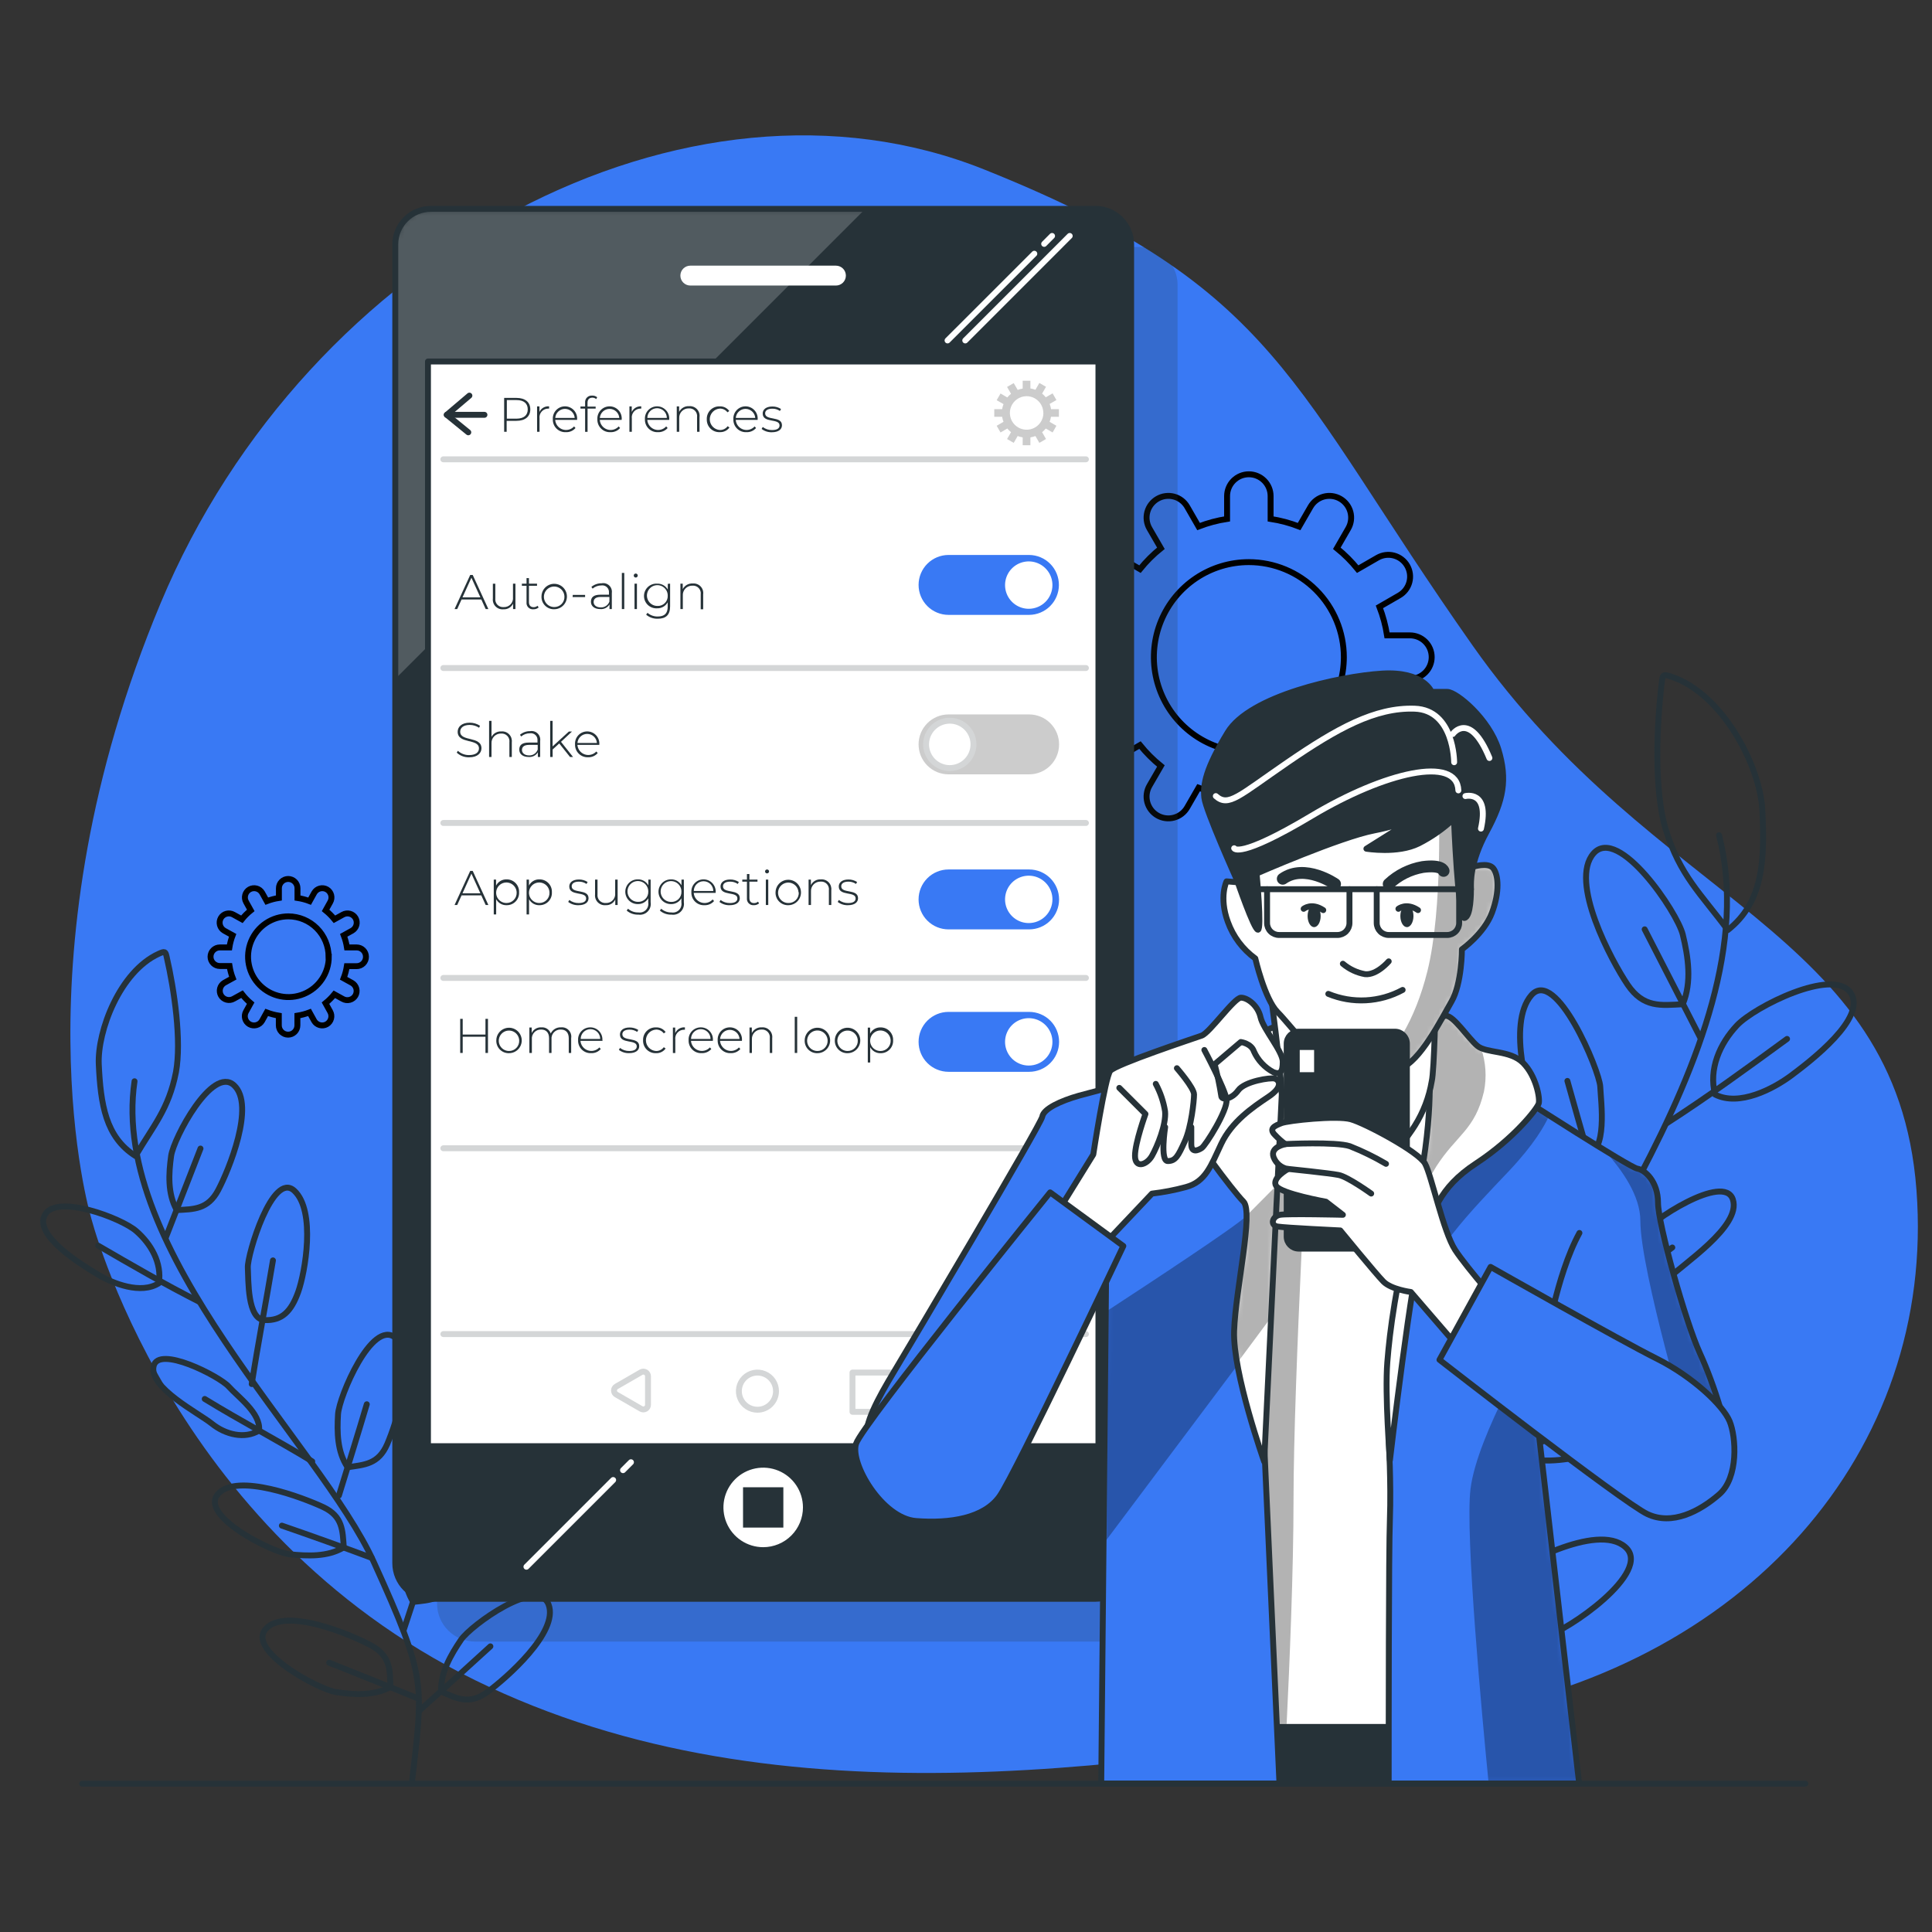<svg width="327" height="327" viewBox="0 0 327 327" fill="none" xmlns="http://www.w3.org/2000/svg">
<rect x="0" y="0" width="327" height="327" fill="#333333" stroke="none"/>
<path d="M15.326 205.751C15.326 205.751 28.424 258.826 80.399 284.37C132.374 309.913 194.436 298.474 244.965 290.542C295.494 282.609 327.704 245.571 324.371 201.419C321.037 157.266 280.265 153.335 249.242 109.253C218.219 65.171 216.639 48.716 166.574 28.684C116.509 8.652 52.081 42.576 27.182 102.099C2.283 161.622 15.326 205.751 15.326 205.751Z" fill="#3979F4"/>
<path d="M242.321 111.219C242.321 110.735 242.225 110.256 242.04 109.809C241.855 109.362 241.583 108.956 241.24 108.614C240.898 108.273 240.491 108.002 240.044 107.817C239.597 107.633 239.117 107.539 238.634 107.54H234.765C234.511 105.889 234.079 104.27 233.476 102.712L236.825 100.778C237.244 100.537 237.611 100.214 237.906 99.831C238.2 99.447 238.416 99.009 238.541 98.541C238.666 98.074 238.697 97.587 238.634 97.107C238.57 96.627 238.412 96.165 238.17 95.747C237.928 95.328 237.606 94.96 237.222 94.666C236.838 94.372 236.4 94.156 235.933 94.031C235.465 93.906 234.978 93.875 234.498 93.938C234.019 94.002 233.557 94.16 233.138 94.402L229.797 96.329C228.747 95.031 227.564 93.848 226.267 92.799L228.193 89.457C228.435 89.039 228.593 88.576 228.657 88.097C228.72 87.617 228.689 87.13 228.564 86.662C228.439 86.195 228.223 85.757 227.929 85.373C227.635 84.989 227.267 84.667 226.848 84.425C226.43 84.183 225.968 84.025 225.488 83.962C225.009 83.898 224.521 83.929 224.054 84.054C223.587 84.179 223.148 84.395 222.765 84.689C222.381 84.984 222.059 85.351 221.817 85.77L219.883 89.119C218.325 88.516 216.707 88.084 215.056 87.83V83.962C215.056 82.985 214.668 82.048 213.978 81.357C213.289 80.666 212.353 80.276 211.376 80.274C210.398 80.274 209.46 80.663 208.769 81.354C208.077 82.046 207.689 82.984 207.689 83.962V87.83C206.038 88.084 204.419 88.516 202.862 89.119L200.936 85.77C200.694 85.351 200.372 84.984 199.988 84.689C199.604 84.395 199.166 84.179 198.699 84.054C198.231 83.929 197.744 83.898 197.264 83.962C196.785 84.025 196.322 84.183 195.904 84.425C195.058 84.914 194.44 85.718 194.187 86.662C193.933 87.605 194.065 88.61 194.552 89.457L196.486 92.799C195.184 93.846 193.998 95.029 192.948 96.329L189.607 94.402C189.188 94.16 188.726 94.002 188.246 93.938C187.767 93.875 187.279 93.906 186.812 94.031C186.345 94.156 185.906 94.372 185.523 94.666C185.139 94.96 184.817 95.328 184.575 95.747C184.087 96.593 183.955 97.597 184.207 98.54C184.459 99.484 185.075 100.289 185.919 100.778L189.268 102.712C188.669 104.271 188.237 105.889 187.979 107.54H184.111C183.628 107.539 183.149 107.633 182.702 107.818C182.255 108.002 181.849 108.273 181.507 108.615C181.165 108.957 180.894 109.363 180.71 109.81C180.525 110.257 180.431 110.735 180.432 111.219C180.431 111.703 180.525 112.182 180.709 112.629C180.894 113.077 181.165 113.483 181.507 113.826C181.848 114.168 182.254 114.44 182.701 114.625C183.148 114.811 183.627 114.906 184.111 114.906H187.979C188.232 116.555 188.665 118.171 189.268 119.726L185.919 121.66C185.075 122.149 184.459 122.954 184.207 123.897C183.955 124.841 184.087 125.845 184.575 126.691C185.063 127.537 185.868 128.155 186.811 128.408C187.754 128.662 188.76 128.531 189.607 128.043L192.948 126.109C193.998 127.411 195.184 128.597 196.486 129.647L194.552 132.989C194.065 133.835 193.933 134.841 194.187 135.784C194.44 136.728 195.058 137.532 195.904 138.02C196.323 138.263 196.786 138.42 197.265 138.483C197.745 138.546 198.233 138.514 198.7 138.388C199.168 138.263 199.606 138.046 199.989 137.751C200.373 137.456 200.694 137.088 200.936 136.668L202.862 133.327C204.421 133.926 206.039 134.358 207.689 134.616V138.484C207.691 139.461 208.08 140.397 208.772 141.086C209.463 141.776 210.4 142.164 211.376 142.164C212.351 142.161 213.286 141.773 213.976 141.084C214.665 140.394 215.053 139.459 215.056 138.484V134.616C216.705 134.355 218.323 133.922 219.883 133.327L221.817 136.668C222.058 137.088 222.38 137.456 222.763 137.751C223.147 138.046 223.585 138.263 224.052 138.388C224.519 138.514 225.007 138.546 225.487 138.483C225.967 138.42 226.429 138.263 226.848 138.02C227.267 137.778 227.635 137.456 227.929 137.073C228.223 136.689 228.439 136.251 228.564 135.783C228.689 135.316 228.72 134.829 228.657 134.349C228.593 133.869 228.435 133.407 228.193 132.989L226.267 129.647C227.564 128.595 228.747 127.409 229.797 126.109L233.138 128.043C233.985 128.531 234.99 128.662 235.934 128.408C236.877 128.155 237.681 127.537 238.17 126.691C238.412 126.273 238.57 125.81 238.634 125.331C238.697 124.851 238.666 124.364 238.541 123.897C238.416 123.429 238.2 122.991 237.906 122.607C237.611 122.223 237.244 121.901 236.825 121.66L233.468 119.726C234.072 118.171 234.505 116.555 234.758 114.906H238.626C239.111 114.907 239.591 114.813 240.039 114.628C240.487 114.443 240.895 114.172 241.238 113.829C241.581 113.487 241.854 113.08 242.039 112.632C242.225 112.184 242.321 111.704 242.321 111.219ZM227.454 111.219C227.454 114.399 226.511 117.507 224.744 120.151C222.978 122.795 220.467 124.856 217.529 126.073C214.591 127.29 211.358 127.608 208.24 126.988C205.121 126.367 202.256 124.836 200.008 122.588C197.759 120.339 196.228 117.474 195.607 114.356C194.987 111.237 195.306 108.004 196.522 105.066C197.739 102.129 199.8 99.618 202.444 97.851C205.088 96.084 208.196 95.141 211.376 95.141C215.639 95.145 219.726 96.841 222.74 99.855C225.754 102.869 227.45 106.956 227.454 111.219Z" stroke="black" stroke-miterlimit="10"/>
<path d="M61.939 161.929C61.939 161.512 61.774 161.112 61.479 160.818C61.184 160.523 60.784 160.357 60.367 160.357H58.724C58.614 159.655 58.429 158.968 58.173 158.305L59.596 157.519C59.955 157.31 60.216 156.968 60.324 156.568C60.431 156.167 60.376 155.741 60.17 155.38C59.962 155.022 59.62 154.761 59.219 154.653C58.819 154.546 58.392 154.601 58.032 154.807L56.609 155.593C56.161 155.042 55.658 154.539 55.107 154.091L55.894 152.676C56.1 152.317 56.156 151.891 56.05 151.49C55.944 151.09 55.684 150.748 55.327 150.537C54.967 150.332 54.541 150.277 54.14 150.384C53.74 150.492 53.398 150.753 53.189 151.111L52.403 152.527C51.74 152.272 51.052 152.09 50.351 151.984V150.341C50.351 149.924 50.185 149.524 49.89 149.229C49.595 148.934 49.196 148.769 48.778 148.769C48.361 148.769 47.962 148.934 47.667 149.229C47.372 149.524 47.206 149.924 47.206 150.341V151.984C46.505 152.092 45.817 152.274 45.154 152.527L44.368 151.111C44.159 150.753 43.817 150.492 43.417 150.384C43.016 150.277 42.59 150.332 42.23 150.537C41.871 150.746 41.61 151.088 41.502 151.489C41.395 151.889 41.45 152.316 41.656 152.676L42.442 154.091C41.888 154.535 41.384 155.039 40.94 155.593L39.517 154.807C39.157 154.601 38.73 154.546 38.33 154.653C37.929 154.761 37.587 155.022 37.379 155.38C37.173 155.741 37.118 156.167 37.225 156.568C37.333 156.968 37.594 157.31 37.953 157.519L39.376 158.305C39.12 158.968 38.935 159.655 38.825 160.357H37.206C36.789 160.357 36.389 160.523 36.094 160.818C35.799 161.112 35.633 161.512 35.633 161.929C35.633 162.346 35.799 162.746 36.094 163.041C36.389 163.336 36.789 163.502 37.206 163.502H38.849C38.958 164.204 39.142 164.892 39.399 165.554L37.976 166.34C37.618 166.549 37.356 166.891 37.249 167.291C37.142 167.692 37.197 168.118 37.402 168.478C37.611 168.837 37.953 169.098 38.353 169.206C38.754 169.313 39.181 169.258 39.541 169.052L40.964 168.266C41.396 168.825 41.886 169.336 42.426 169.791L41.64 171.214C41.434 171.574 41.379 172.001 41.487 172.402C41.594 172.802 41.855 173.144 42.214 173.353C42.574 173.558 43.001 173.614 43.401 173.506C43.802 173.399 44.143 173.137 44.352 172.779L45.138 171.356C45.802 171.607 46.49 171.791 47.19 171.906V173.549C47.19 173.966 47.356 174.366 47.651 174.661C47.946 174.956 48.346 175.122 48.763 175.122C49.18 175.122 49.58 174.956 49.875 174.661C50.169 174.366 50.335 173.966 50.335 173.549V171.906C51.036 171.793 51.724 171.609 52.387 171.356L53.173 172.779C53.382 173.137 53.724 173.399 54.124 173.506C54.525 173.614 54.952 173.558 55.312 173.353C55.669 173.143 55.928 172.8 56.034 172.4C56.14 172 56.084 171.574 55.878 171.214L55.092 169.791C55.642 169.343 56.145 168.84 56.593 168.29L58.016 169.076C58.376 169.282 58.803 169.337 59.204 169.229C59.604 169.122 59.946 168.86 60.155 168.502C60.36 168.142 60.415 167.715 60.308 167.315C60.2 166.914 59.939 166.572 59.581 166.364L58.158 165.577C58.414 164.915 58.599 164.227 58.708 163.525H60.351C60.561 163.528 60.769 163.488 60.963 163.408C61.157 163.329 61.334 163.211 61.482 163.062C61.63 162.913 61.746 162.737 61.825 162.542C61.904 162.348 61.943 162.139 61.939 161.929ZM55.65 161.929C55.65 163.281 55.249 164.602 54.498 165.725C53.748 166.849 52.681 167.724 51.432 168.241C50.184 168.758 48.81 168.894 47.485 168.63C46.16 168.367 44.942 167.716 43.987 166.76C43.031 165.805 42.381 164.588 42.117 163.262C41.853 161.937 41.989 160.563 42.506 159.315C43.023 158.067 43.899 157 45.022 156.249C46.146 155.498 47.467 155.097 48.818 155.097C50.624 155.108 52.352 155.832 53.626 157.112C54.9 158.392 55.616 160.124 55.618 161.929H55.65Z" stroke="black" stroke-miterlimit="10"/>
<path d="M22.936 195.657C17.865 192.449 17.039 186.914 16.717 180.121C16.481 174.508 20.263 164.468 26.843 161.441C27.944 160.938 27.999 161.041 28.211 161.96C29.508 167.558 30.75 176.198 29.784 181.458C28.541 187.795 25.915 190.554 22.936 195.657Z" stroke="#263238" stroke-linecap="round" stroke-linejoin="round"/>
<path d="M58.832 248.339C57.055 245.698 57.039 242.364 57.212 239.377C57.385 236.389 62.959 223.252 66.898 226.397C70.837 229.542 67.032 240.965 65.546 244.408C64.06 247.852 61.686 247.915 58.832 248.339Z" stroke="#263238" stroke-linecap="round" stroke-linejoin="round"/>
<path d="M69.942 271.131C68.252 268.418 68.22 264.951 68.425 261.964C68.629 258.976 74.298 246.122 78.197 249.251C82.097 252.38 78.284 263.89 76.735 267.333C75.186 270.777 72.812 270.808 69.942 271.131Z" stroke="#263238" stroke-linecap="round" stroke-linejoin="round"/>
<path d="M74.658 286.297C74.564 283.057 76.317 280.07 78.015 277.562C79.713 275.054 91.066 266.893 92.85 271.579C94.635 276.265 85.547 284.158 82.481 286.391C79.414 288.624 77.323 287.468 74.658 286.297Z" stroke="#263238" stroke-linecap="round" stroke-linejoin="round"/>
<path d="M58.189 261.9C55.422 263.551 52.049 263.363 49.045 263.072C46.042 262.781 33.644 256.491 36.907 252.851C40.169 249.211 51.341 253.512 54.69 255.076C58.039 256.641 57.984 259.078 58.189 261.9Z" stroke="#263238" stroke-linecap="round" stroke-linejoin="round"/>
<path d="M66.073 285.534C63.259 287.067 59.87 286.839 56.891 286.399C53.911 285.959 41.615 279.323 45.019 275.66C48.423 271.996 59.501 276.705 62.803 278.49C66.105 280.275 66.011 282.649 66.073 285.534Z" stroke="#263238" stroke-linecap="round" stroke-linejoin="round"/>
<path d="M44.784 223.432C41.844 223.306 42.064 216.655 41.946 214.548C41.828 212.441 46.129 198.125 49.808 201.537C53.487 204.949 51.648 215.389 50.469 218.676C49.289 221.962 47.725 223.558 44.784 223.432Z" stroke="#263238" stroke-linecap="round" stroke-linejoin="round"/>
<path d="M26.89 217.181C27.417 213.746 25.569 210.538 23.038 208.344C20.506 206.151 9.633 202.055 7.62 205.577C5.608 209.099 13.957 214.146 16.536 215.703C19.115 217.26 23.887 219.131 26.89 217.181Z" stroke="#263238" stroke-linecap="round" stroke-linejoin="round"/>
<path d="M43.849 242.12C44.163 239.18 40.24 236.412 38.707 234.683C37.174 232.953 26.765 227.607 25.994 231.255C25.224 234.903 33.565 239.117 35.861 240.964C38.157 242.812 41.412 243.622 43.849 242.12Z" stroke="#263238" stroke-linecap="round" stroke-linejoin="round"/>
<path d="M29.917 204.814C28.345 202.015 28.549 198.619 28.966 195.631C29.383 192.644 35.932 180.316 39.603 183.681C43.275 187.046 38.683 198.132 36.93 201.434C35.177 204.736 32.803 204.657 29.917 204.814Z" stroke="#263238" stroke-linecap="round" stroke-linejoin="round"/>
<path d="M69.706 301.871C71.608 284.897 72.363 284.418 63.267 264.378C54.171 244.338 18.525 211.805 22.77 183.007" stroke="#263238" stroke-linecap="round" stroke-linejoin="round"/>
<path d="M33.677 220.31C27.867 217.369 22.254 214.106 16.625 210.836" stroke="#263238" stroke-linecap="round" stroke-linejoin="round"/>
<path d="M42.606 234.257C43.699 227.267 45.036 220.31 46.199 213.328" stroke="#263238" stroke-linecap="round" stroke-linejoin="round"/>
<path d="M52.845 247.346C46.846 243.706 40.643 240.451 34.652 236.779" stroke="#263238" stroke-linecap="round" stroke-linejoin="round"/>
<path d="M28.045 209.509L33.934 194.398" stroke="#263238" stroke-linecap="round" stroke-linejoin="round"/>
<path d="M57.362 253.126C58.935 247.977 60.554 242.835 62.08 237.678" stroke="#263238" stroke-linecap="round" stroke-linejoin="round"/>
<path d="M68.315 275.927C70.053 270.762 71.672 265.565 73.292 260.36" stroke="#263238" stroke-linecap="round" stroke-linejoin="round"/>
<path d="M70.846 289.66C74.908 286.017 78.96 282.348 83.001 278.653" stroke="#263238" stroke-linecap="round" stroke-linejoin="round"/>
<path d="M62.913 263.678C57.866 261.796 52.797 259.978 47.708 258.222" stroke="#263238" stroke-linecap="round" stroke-linejoin="round"/>
<path d="M70.729 287.458C65.728 285.419 60.723 283.406 55.712 281.42" stroke="#263238" stroke-linecap="round" stroke-linejoin="round"/>
<path d="M292.435 157.423C298.442 152.706 298.725 145.56 298.269 136.896C297.86 129.773 291.688 117.516 282.946 114.552C281.476 114.049 281.428 114.191 281.279 115.386C280.375 122.666 279.943 133.79 281.916 140.324C284.298 148.193 287.97 151.354 292.435 157.423Z" stroke="#263238" stroke-linecap="round" stroke-linejoin="round"/>
<path d="M253.912 229.007C255.807 225.422 255.39 221.192 254.769 217.426C254.148 213.66 245.335 197.771 240.767 202.198C236.199 206.624 242.528 220.689 244.863 224.864C247.198 229.038 250.225 228.842 253.912 229.007Z" stroke="#263238" stroke-linecap="round" stroke-linejoin="round"/>
<path d="M242.851 259.415C244.636 255.752 244.211 251.357 243.559 247.622C242.906 243.888 234.006 228.314 229.486 232.795C224.965 237.276 231.31 251.373 233.723 255.524C236.137 259.675 239.156 259.36 242.851 259.415Z" stroke="#263238" stroke-linecap="round" stroke-linejoin="round"/>
<path d="M238.864 279.243C238.557 275.131 235.939 271.57 233.455 268.614C230.97 265.657 215.482 256.821 213.8 263C212.117 269.18 224.736 278.032 228.911 280.406C233.085 282.781 235.648 281.09 238.864 279.243Z" stroke="#263238" stroke-linecap="round" stroke-linejoin="round"/>
<path d="M256.521 246.123C260.256 247.853 264.501 247.169 268.275 246.398C272.049 245.628 286.939 236.013 282.308 231.791C277.678 227.569 264.092 234.535 260.051 236.964C256.01 239.393 256.403 242.522 256.521 246.123Z" stroke="#263238" stroke-linecap="round" stroke-linejoin="round"/>
<path d="M249.657 277.154C253.431 278.727 257.7 277.94 261.45 277.028C265.2 276.117 279.886 266.022 275.083 261.831C270.279 257.641 256.859 265.078 252.912 267.775C248.965 270.472 249.398 273.475 249.657 277.154Z" stroke="#263238" stroke-linecap="round" stroke-linejoin="round"/>
<path d="M268.426 195.553C272.137 195.003 270.974 186.598 270.848 183.91C270.722 181.221 263.363 163.634 259.189 168.445C255.014 173.257 258.693 186.26 260.627 190.278C262.561 194.295 264.715 196.103 268.426 195.553Z" stroke="#263238" stroke-linecap="round" stroke-linejoin="round"/>
<path d="M290.287 185.255C289.163 180.971 291.074 176.646 294.006 173.533C296.939 170.42 310.17 163.761 313.189 167.975C316.208 172.189 306.294 179.697 303.22 182C300.146 184.304 294.352 187.331 290.287 185.255Z" stroke="#263238" stroke-linecap="round" stroke-linejoin="round"/>
<path d="M272.088 219.179C271.301 215.484 275.908 211.459 277.63 209.053C279.352 206.648 291.829 198.471 293.299 203.023C294.769 207.575 284.737 213.983 282.072 216.656C279.407 219.329 275.382 220.712 272.088 219.179Z" stroke="#263238" stroke-linecap="round" stroke-linejoin="round"/>
<path d="M284.817 169.971C286.39 166.205 285.729 161.936 284.817 158.178C283.905 154.42 273.944 139.679 269.73 144.428C265.516 149.176 272.781 162.66 275.469 166.646C278.158 170.632 281.138 170.16 284.817 169.971Z" stroke="#263238" stroke-linecap="round" stroke-linejoin="round"/>
<path d="M247.213 298.381C242.551 277.098 241.537 276.595 250.413 249.967C259.289 223.339 300.187 177.323 290.957 141.362" stroke="#263238" stroke-linecap="round" stroke-linejoin="round"/>
<path d="M282.104 190.12C289.078 185.623 295.769 180.741 302.467 175.843" stroke="#263238" stroke-linecap="round" stroke-linejoin="round"/>
<path d="M272.624 209.013C270.313 200.294 267.695 191.645 265.289 182.95" stroke="#263238" stroke-linecap="round" stroke-linejoin="round"/>
<path d="M261.379 226.963C268.494 221.546 275.939 216.593 283.046 211.145" stroke="#263238" stroke-linecap="round" stroke-linejoin="round"/>
<path d="M287.803 175.673L278.369 157.292" stroke="#263238" stroke-linecap="round" stroke-linejoin="round"/>
<path d="M256.459 234.848C253.778 228.558 251.043 222.221 248.393 215.885" stroke="#263238" stroke-linecap="round" stroke-linejoin="round"/>
<path d="M245.544 265.29C242.659 259 239.907 252.593 237.171 246.201" stroke="#263238" stroke-linecap="round" stroke-linejoin="round"/>
<path d="M244.147 283C238.512 278.923 232.888 274.819 227.275 270.688" stroke="#263238" stroke-linecap="round" stroke-linejoin="round"/>
<path d="M250.766 248.998C256.914 245.947 263.098 242.97 269.32 240.066" stroke="#263238" stroke-linecap="round" stroke-linejoin="round"/>
<path d="M244.006 280.203C250.076 276.956 256.169 273.756 262.254 270.549" stroke="#263238" stroke-linecap="round" stroke-linejoin="round"/>
<path opacity="0.2" d="M192.888 41.805H80.399C76.852 41.805 73.976 44.68 73.976 48.228V271.42C73.976 274.968 76.852 277.843 80.399 277.843H192.888C196.435 277.843 199.311 274.968 199.311 271.42V48.228C199.311 44.68 196.435 41.805 192.888 41.805Z" fill="#263238"/>
<path d="M185.419 35.35H72.93C69.6 35.35 66.9 38.049 66.9 41.38V264.572C66.9 267.902 69.6 270.602 72.93 270.602H185.419C188.749 270.602 191.449 267.902 191.449 264.572V41.38C191.449 38.049 188.749 35.35 185.419 35.35Z" fill="#263238"/>
<mask id="mask0_187_4043" style="mask-type:luminance" maskUnits="userSpaceOnUse" x="66" y="35" width="126" height="236">
<path d="M185.419 35.35H72.93C69.6 35.35 66.9 38.049 66.9 41.38V264.572C66.9 267.902 69.6 270.602 72.93 270.602H185.419C188.749 270.602 191.449 267.902 191.449 264.572V41.38C191.449 38.049 188.749 35.35 185.419 35.35Z" fill="white"/>
</mask>
<g mask="url(#mask0_187_4043)">
<path opacity="0.2" d="M146.463 35.35H72.93C71.332 35.352 69.799 35.988 68.669 37.118C67.538 38.248 66.903 39.781 66.9 41.38V114.912L146.463 35.35Z" fill="white"/>
</g>
<path d="M185.419 35.35H72.93C69.6 35.35 66.9 38.049 66.9 41.38V264.572C66.9 267.902 69.6 270.602 72.93 270.602H185.419C188.749 270.602 191.449 267.902 191.449 264.572V41.38C191.449 38.049 188.749 35.35 185.419 35.35Z" stroke="#263238" stroke-linecap="round" stroke-linejoin="round"/>
<path d="M175.063 42.945L160.377 57.623" stroke="white" stroke-linecap="round" stroke-linejoin="round"/>
<path d="M178.067 39.935L176.73 41.279" stroke="white" stroke-linecap="round" stroke-linejoin="round"/>
<path d="M181.055 39.935L163.374 57.624" stroke="white" stroke-linecap="round" stroke-linejoin="round"/>
<path d="M103.78 250.5L89.102 265.178" stroke="white" stroke-linecap="round" stroke-linejoin="round"/>
<path d="M106.793 247.489L105.449 248.834" stroke="white" stroke-linecap="round" stroke-linejoin="round"/>
<path d="M141.487 48.329H116.84C116.393 48.329 115.966 48.151 115.65 47.836C115.334 47.52 115.157 47.093 115.157 46.646C115.157 46.2 115.334 45.772 115.65 45.457C115.966 45.141 116.393 44.964 116.84 44.964H141.487C141.933 44.964 142.361 45.141 142.677 45.457C142.992 45.772 143.169 46.2 143.169 46.646C143.169 47.093 142.992 47.52 142.677 47.836C142.361 48.151 141.933 48.329 141.487 48.329Z" fill="white"/>
<path d="M135.904 255.138C135.904 253.807 135.51 252.506 134.77 251.399C134.031 250.292 132.98 249.43 131.75 248.92C130.52 248.411 129.167 248.278 127.862 248.538C126.556 248.797 125.357 249.438 124.416 250.379C123.475 251.321 122.834 252.52 122.574 253.825C122.314 255.131 122.448 256.484 122.957 257.713C123.466 258.943 124.329 259.994 125.436 260.734C126.542 261.473 127.844 261.868 129.175 261.868C130.959 261.868 132.671 261.159 133.933 259.897C135.195 258.635 135.904 256.923 135.904 255.138Z" fill="white"/>
<path d="M132.586 251.726H125.762V258.55H132.586V251.726Z" fill="#263238"/>
<path d="M185.915 61.185H72.436V244.776H185.915V61.185Z" fill="white" stroke="#263238" stroke-linecap="round" stroke-linejoin="round"/>
<path d="M179.227 70.547V69.25H177.898C177.848 68.949 177.766 68.654 177.655 68.369L178.802 67.709L178.158 66.577L177.002 67.245C176.817 67.017 176.609 66.809 176.381 66.624L177.041 65.468L175.917 64.816L175.249 65.972C174.974 65.867 174.69 65.791 174.4 65.744V64.439H173.095V65.767C172.805 65.815 172.521 65.892 172.246 65.995L171.577 64.839L170.453 65.492L171.121 66.648C170.891 66.832 170.68 67.04 170.492 67.269L169.345 66.6L168.692 67.733L169.848 68.393C169.74 68.669 169.663 68.957 169.62 69.25H168.283V70.547H169.62C169.662 70.838 169.739 71.123 169.848 71.396L168.692 72.064L169.345 73.197L170.492 72.528C170.68 72.757 170.891 72.965 171.121 73.15L170.453 74.305L171.577 74.958L172.246 73.802C172.521 73.906 172.805 73.982 173.095 74.03V75.359H174.4V74.03C174.69 73.983 174.974 73.906 175.249 73.802L175.917 74.958L177.041 74.305L176.381 73.15C176.609 72.965 176.817 72.757 177.002 72.528L178.158 73.197L178.802 72.064L177.655 71.396C177.76 71.122 177.836 70.837 177.883 70.547H179.227ZM176.601 69.895C176.601 70.456 176.435 71.005 176.123 71.471C175.811 71.938 175.368 72.302 174.849 72.517C174.33 72.732 173.76 72.788 173.209 72.678C172.659 72.569 172.153 72.299 171.756 71.901C171.359 71.505 171.089 70.999 170.979 70.448C170.87 69.898 170.926 69.327 171.141 68.808C171.356 68.29 171.719 67.847 172.186 67.535C172.653 67.223 173.202 67.056 173.763 67.056C174.513 67.061 175.231 67.362 175.76 67.893C176.289 68.425 176.585 69.145 176.585 69.895H176.601Z" fill="#CCCCCC"/>
<path d="M89.756 69.288C89.756 70.506 88.883 71.23 87.397 71.23H85.754V73.085H85.33V67.346H87.397C88.883 67.346 89.756 68.069 89.756 69.288ZM89.323 69.288C89.323 68.297 88.671 67.715 87.429 67.715H85.786V70.86H87.429C88.671 70.852 89.323 70.278 89.323 69.288Z" fill="#263238"/>
<path d="M92.938 68.777V69.155H92.844C92.626 69.147 92.409 69.187 92.209 69.272C92.008 69.357 91.829 69.485 91.684 69.647C91.538 69.809 91.43 70.001 91.367 70.209C91.304 70.418 91.287 70.638 91.319 70.853V73.086H90.902V68.785H91.303V69.721C91.444 69.414 91.678 69.158 91.971 68.989C92.263 68.82 92.601 68.746 92.938 68.777Z" fill="#263238"/>
<path d="M97.672 71.064H93.969C93.994 71.424 94.124 71.769 94.343 72.056C94.563 72.342 94.861 72.558 95.203 72.677C95.544 72.795 95.912 72.81 96.262 72.72C96.611 72.63 96.927 72.44 97.169 72.172L97.405 72.447C97.205 72.678 96.955 72.861 96.675 72.982C96.395 73.103 96.091 73.159 95.785 73.147C95.493 73.163 95.2 73.117 94.926 73.013C94.653 72.909 94.403 72.749 94.195 72.543C93.986 72.338 93.823 72.091 93.715 71.819C93.607 71.546 93.557 71.254 93.568 70.961C93.551 70.681 93.591 70.4 93.687 70.135C93.782 69.871 93.931 69.628 94.124 69.423C94.316 69.219 94.549 69.055 94.807 68.944C95.065 68.832 95.343 68.774 95.624 68.774C95.906 68.774 96.184 68.832 96.442 68.944C96.7 69.055 96.933 69.219 97.125 69.423C97.318 69.628 97.466 69.871 97.562 70.135C97.657 70.4 97.698 70.681 97.68 70.961C97.68 70.961 97.672 71.024 97.672 71.064ZM93.977 70.741H97.271C97.243 70.324 97.056 69.933 96.751 69.648C96.445 69.363 96.042 69.204 95.624 69.204C95.206 69.204 94.803 69.363 94.498 69.648C94.192 69.933 94.006 70.324 93.977 70.741Z" fill="#263238"/>
<path d="M99.441 68.19V68.819H100.816V69.157H99.448V73.088H99.032V69.157H98.246V68.803H99.032V68.143C99.019 67.983 99.04 67.822 99.096 67.671C99.151 67.521 99.239 67.384 99.353 67.271C99.467 67.158 99.604 67.071 99.755 67.017C99.906 66.962 100.067 66.941 100.227 66.956C100.535 66.942 100.838 67.043 101.076 67.239L100.911 67.545C100.728 67.387 100.492 67.303 100.25 67.309C99.708 67.325 99.441 67.624 99.441 68.19Z" fill="#263238"/>
<path d="M105.212 71.064H101.517C101.541 71.424 101.671 71.769 101.891 72.056C102.11 72.343 102.409 72.559 102.75 72.677C103.091 72.795 103.459 72.81 103.809 72.721C104.159 72.631 104.474 72.441 104.716 72.173L104.952 72.448C104.751 72.679 104.5 72.861 104.218 72.982C103.936 73.103 103.631 73.16 103.325 73.148C103.033 73.162 102.741 73.115 102.467 73.011C102.194 72.907 101.945 72.747 101.737 72.541C101.528 72.336 101.365 72.09 101.257 71.818C101.148 71.546 101.098 71.254 101.108 70.962C101.092 70.681 101.133 70.399 101.23 70.135C101.327 69.87 101.477 69.628 101.67 69.423C101.864 69.218 102.097 69.055 102.356 68.944C102.615 68.833 102.894 68.776 103.176 68.776C103.456 68.775 103.733 68.831 103.99 68.941C104.248 69.051 104.48 69.213 104.672 69.416C104.865 69.619 105.013 69.86 105.109 70.124C105.204 70.387 105.245 70.667 105.228 70.946C105.228 70.946 105.212 71.025 105.212 71.064ZM101.525 70.742H104.819C104.79 70.325 104.604 69.934 104.298 69.649C103.992 69.363 103.59 69.205 103.172 69.205C102.753 69.205 102.351 69.363 102.045 69.649C101.739 69.934 101.553 70.325 101.525 70.742Z" fill="#263238"/>
<path d="M108.537 68.777V69.154H108.466C108.249 69.146 108.032 69.186 107.831 69.271C107.631 69.356 107.452 69.484 107.306 69.646C107.161 69.808 107.052 70 106.989 70.209C106.926 70.417 106.91 70.637 106.941 70.852V73.085H106.532V68.784H106.925V69.72C107.067 69.418 107.297 69.167 107.585 68.999C107.873 68.83 108.205 68.753 108.537 68.777Z" fill="#263238"/>
<path d="M113.261 71.064H109.558C109.582 71.424 109.712 71.769 109.932 72.056C110.151 72.342 110.45 72.558 110.791 72.677C111.132 72.795 111.5 72.81 111.85 72.72C112.2 72.63 112.515 72.44 112.758 72.172L113.001 72.447C112.799 72.677 112.548 72.859 112.266 72.98C111.985 73.101 111.68 73.158 111.374 73.147C111.081 73.163 110.789 73.117 110.515 73.013C110.241 72.909 109.992 72.749 109.783 72.543C109.574 72.338 109.411 72.091 109.303 71.819C109.195 71.546 109.145 71.254 109.157 70.961C109.139 70.681 109.18 70.4 109.275 70.135C109.371 69.871 109.519 69.628 109.712 69.423C109.904 69.219 110.137 69.055 110.395 68.944C110.653 68.832 110.931 68.774 111.213 68.774C111.494 68.774 111.772 68.832 112.03 68.944C112.288 69.055 112.521 69.219 112.713 69.423C112.906 69.628 113.055 69.871 113.15 70.135C113.246 70.4 113.286 70.681 113.269 70.961C113.269 70.961 113.261 71.024 113.261 71.064ZM109.566 70.741H112.868C112.868 70.303 112.694 69.883 112.384 69.574C112.074 69.264 111.654 69.09 111.217 69.09C110.779 69.09 110.359 69.264 110.049 69.574C109.74 69.883 109.566 70.303 109.566 70.741Z" fill="#263238"/>
<path d="M118.397 70.602V73.086H117.98V70.602C118.008 70.408 117.992 70.212 117.933 70.025C117.874 69.839 117.774 69.669 117.641 69.527C117.507 69.385 117.343 69.275 117.161 69.205C116.979 69.135 116.783 69.107 116.589 69.123C116.369 69.115 116.149 69.153 115.945 69.235C115.741 69.317 115.556 69.441 115.402 69.599C115.249 69.757 115.131 69.945 115.055 70.152C114.978 70.358 114.947 70.578 114.961 70.798V73.086H114.544V68.785H114.945V69.713C115.103 69.402 115.35 69.145 115.653 68.973C115.956 68.801 116.304 68.722 116.651 68.746C116.895 68.727 117.14 68.763 117.368 68.852C117.596 68.94 117.801 69.078 117.968 69.256C118.136 69.434 118.261 69.647 118.335 69.88C118.409 70.113 118.43 70.359 118.397 70.602Z" fill="#263238"/>
<path d="M119.628 70.965C119.616 70.676 119.663 70.387 119.768 70.118C119.873 69.848 120.032 69.603 120.235 69.398C120.439 69.193 120.683 69.032 120.952 68.925C121.221 68.819 121.509 68.769 121.798 68.779C122.114 68.763 122.43 68.826 122.716 68.963C123.001 69.101 123.248 69.308 123.433 69.565L123.126 69.785C122.976 69.585 122.78 69.423 122.554 69.313C122.328 69.204 122.08 69.15 121.829 69.156C121.369 69.186 120.938 69.391 120.623 69.727C120.308 70.064 120.132 70.507 120.132 70.968C120.132 71.429 120.308 71.873 120.623 72.21C120.938 72.546 121.369 72.75 121.829 72.781C122.086 72.79 122.342 72.736 122.574 72.624C122.806 72.511 123.006 72.344 123.158 72.136L123.464 72.356C123.278 72.612 123.031 72.817 122.746 72.955C122.46 73.092 122.145 73.156 121.829 73.142C121.538 73.157 121.248 73.11 120.976 73.006C120.704 72.902 120.456 72.743 120.249 72.538C120.042 72.333 119.88 72.087 119.773 71.817C119.666 71.546 119.617 71.255 119.628 70.965Z" fill="#263238"/>
<path d="M128.23 71.064H124.527C124.552 71.424 124.682 71.769 124.901 72.056C125.121 72.342 125.42 72.558 125.761 72.677C126.102 72.795 126.47 72.81 126.82 72.72C127.17 72.63 127.485 72.44 127.727 72.172L127.963 72.447C127.763 72.678 127.513 72.861 127.233 72.982C126.953 73.103 126.649 73.159 126.344 73.147C126.051 73.163 125.758 73.117 125.485 73.013C125.211 72.909 124.961 72.749 124.753 72.543C124.544 72.338 124.381 72.091 124.273 71.819C124.165 71.546 124.115 71.254 124.126 70.961C124.109 70.681 124.149 70.4 124.245 70.135C124.34 69.871 124.489 69.628 124.682 69.423C124.874 69.219 125.107 69.055 125.365 68.944C125.623 68.832 125.901 68.774 126.182 68.774C126.464 68.774 126.742 68.832 127 68.944C127.258 69.055 127.491 69.219 127.683 69.423C127.876 69.628 128.024 69.871 128.12 70.135C128.215 70.4 128.256 70.681 128.238 70.961C128.238 70.961 128.23 71.024 128.23 71.064ZM124.535 70.741H127.829C127.801 70.324 127.615 69.933 127.309 69.648C127.003 69.363 126.601 69.204 126.182 69.204C125.764 69.204 125.362 69.363 125.056 69.648C124.75 69.933 124.564 70.324 124.535 70.741Z" fill="#263238"/>
<path d="M128.908 72.6L129.096 72.27C129.546 72.617 130.101 72.8 130.669 72.789C131.581 72.789 131.942 72.467 131.942 72.003C131.942 70.753 129.089 71.673 129.089 69.982C129.089 69.338 129.631 68.803 130.724 68.803C131.245 68.794 131.758 68.942 132.194 69.228L132.005 69.558C131.627 69.297 131.176 69.162 130.716 69.173C129.875 69.173 129.505 69.519 129.505 69.959C129.505 71.256 132.351 70.344 132.351 71.979C132.351 72.679 131.754 73.159 130.653 73.159C130.024 73.183 129.406 72.985 128.908 72.6Z" fill="#263238"/>
<path d="M81.463 101.462H78.122L77.383 103.089H76.935L79.585 97.318H80.009L82.659 103.089H82.203L81.463 101.462ZM81.306 101.108L79.789 97.782L78.279 101.108H81.306Z" fill="#263238"/>
<path d="M87.24 98.786V103.087H86.839V102.175C86.693 102.476 86.461 102.727 86.173 102.896C85.885 103.065 85.553 103.145 85.219 103.126C84.974 103.151 84.727 103.121 84.496 103.038C84.264 102.955 84.054 102.821 83.881 102.646C83.709 102.471 83.577 102.259 83.497 102.026C83.417 101.794 83.39 101.546 83.419 101.302V98.794H83.835V101.271C83.809 101.466 83.826 101.665 83.887 101.852C83.947 102.04 84.049 102.211 84.185 102.354C84.321 102.497 84.488 102.607 84.672 102.677C84.856 102.746 85.054 102.774 85.251 102.756C85.469 102.767 85.686 102.73 85.889 102.648C86.091 102.566 86.274 102.441 86.423 102.282C86.573 102.123 86.686 101.933 86.755 101.726C86.824 101.519 86.847 101.299 86.823 101.082V98.794L87.24 98.786Z" fill="#263238"/>
<path d="M91.169 102.814C90.925 103.025 90.611 103.135 90.289 103.121C90.131 103.139 89.971 103.12 89.82 103.068C89.671 103.015 89.534 102.929 89.422 102.817C89.309 102.704 89.224 102.568 89.171 102.418C89.118 102.268 89.1 102.108 89.117 101.95V99.143H88.331V98.789H89.117V97.846H89.526V98.789H90.894V99.143H89.526V101.91C89.526 102.461 89.801 102.767 90.312 102.767C90.557 102.775 90.795 102.691 90.981 102.531L91.169 102.814Z" fill="#263238"/>
<path d="M91.649 100.931C91.655 100.506 91.787 100.093 92.027 99.742C92.268 99.392 92.607 99.121 93.002 98.963C93.396 98.805 93.829 98.767 94.245 98.855C94.661 98.942 95.042 99.15 95.34 99.453C95.637 99.757 95.839 100.141 95.918 100.559C95.998 100.976 95.953 101.408 95.787 101.8C95.622 102.191 95.345 102.525 94.99 102.76C94.636 102.994 94.22 103.118 93.795 103.117C93.508 103.125 93.222 103.073 92.955 102.966C92.689 102.858 92.447 102.697 92.246 102.492C92.044 102.287 91.887 102.042 91.785 101.774C91.682 101.505 91.636 101.218 91.649 100.931ZM95.532 100.931C95.517 100.591 95.402 100.264 95.202 99.988C95.002 99.713 94.726 99.503 94.407 99.383C94.089 99.264 93.742 99.24 93.41 99.316C93.079 99.392 92.776 99.563 92.541 99.809C92.306 100.055 92.148 100.364 92.087 100.699C92.026 101.034 92.065 101.379 92.199 101.692C92.332 102.005 92.555 102.272 92.838 102.459C93.122 102.647 93.455 102.747 93.795 102.747C94.031 102.752 94.266 102.708 94.484 102.617C94.702 102.527 94.899 102.392 95.063 102.221C95.226 102.05 95.352 101.848 95.433 101.626C95.514 101.404 95.548 101.167 95.532 100.931Z" fill="#263238"/>
<path d="M96.948 100.688H99.031V101.058H96.916L96.948 100.688Z" fill="#263238"/>
<path d="M103.555 100.36V103.089H103.162V102.302C103 102.568 102.766 102.782 102.488 102.921C102.21 103.06 101.899 103.118 101.589 103.089C100.622 103.089 100.017 102.593 100.017 101.862C100.017 101.131 100.426 100.659 101.589 100.659H103.068V100.313C103.085 100.143 103.063 99.971 103.004 99.811C102.945 99.65 102.85 99.505 102.726 99.387C102.603 99.269 102.454 99.18 102.291 99.128C102.128 99.076 101.955 99.062 101.786 99.087C101.241 99.082 100.714 99.275 100.3 99.629L100.096 99.331C100.579 98.93 101.19 98.715 101.817 98.725C102.047 98.679 102.283 98.688 102.508 98.752C102.733 98.817 102.939 98.934 103.109 99.094C103.279 99.254 103.408 99.453 103.486 99.673C103.564 99.893 103.587 100.129 103.555 100.36ZM103.146 101.823V101.037H101.676C100.788 101.037 100.473 101.406 100.473 101.901C100.473 102.397 100.913 102.806 101.668 102.806C101.987 102.823 102.304 102.736 102.57 102.559C102.836 102.382 103.038 102.124 103.146 101.823Z" fill="#263238"/>
<path d="M105.251 96.971H105.66V103.087H105.251V96.971Z" fill="#263238"/>
<path d="M107.263 97.412C107.263 97.323 107.298 97.237 107.362 97.173C107.425 97.11 107.511 97.074 107.601 97.074C107.668 97.074 107.733 97.094 107.789 97.131C107.844 97.168 107.888 97.221 107.913 97.283C107.939 97.345 107.945 97.413 107.932 97.478C107.919 97.544 107.887 97.604 107.84 97.651C107.793 97.699 107.732 97.731 107.667 97.744C107.601 97.757 107.533 97.75 107.471 97.725C107.41 97.699 107.357 97.656 107.32 97.6C107.283 97.544 107.263 97.479 107.263 97.412ZM107.396 98.788H107.805V103.089H107.396V98.788Z" fill="#263238"/>
<path d="M113.419 98.786V102.623C113.419 104.069 112.72 104.722 111.336 104.722C110.616 104.75 109.911 104.506 109.363 104.038L109.591 103.723C110.072 104.14 110.692 104.362 111.328 104.345C112.476 104.345 113.01 103.818 113.01 102.678V101.947C112.833 102.264 112.573 102.526 112.256 102.705C111.94 102.884 111.581 102.972 111.218 102.961C110.933 102.978 110.648 102.937 110.379 102.84C110.111 102.743 109.865 102.592 109.657 102.397C109.449 102.201 109.283 101.965 109.17 101.703C109.057 101.441 108.999 101.159 108.999 100.873C108.999 100.588 109.057 100.306 109.17 100.044C109.283 99.782 109.449 99.546 109.657 99.35C109.865 99.155 110.111 99.004 110.379 98.907C110.648 98.81 110.933 98.769 111.218 98.786C111.582 98.77 111.943 98.855 112.263 99.031C112.582 99.207 112.846 99.468 113.026 99.785V98.818L113.419 98.786ZM113.018 100.838C113.026 100.488 112.93 100.144 112.741 99.849C112.552 99.555 112.28 99.323 111.959 99.183C111.638 99.044 111.283 99.004 110.938 99.067C110.594 99.13 110.277 99.295 110.027 99.54C109.776 99.784 109.605 100.098 109.533 100.441C109.462 100.783 109.495 101.139 109.627 101.463C109.759 101.787 109.985 102.065 110.275 102.26C110.565 102.455 110.907 102.56 111.257 102.56C111.489 102.573 111.72 102.538 111.937 102.457C112.154 102.375 112.352 102.25 112.518 102.088C112.684 101.926 112.814 101.731 112.9 101.516C112.986 101.301 113.026 101.07 113.018 100.838Z" fill="#263238"/>
<path d="M119.015 100.604V103.12H118.599V100.604C118.627 100.411 118.611 100.214 118.552 100.028C118.493 99.842 118.393 99.671 118.259 99.529C118.126 99.387 117.962 99.277 117.779 99.207C117.597 99.137 117.402 99.109 117.207 99.126C116.987 99.116 116.766 99.154 116.561 99.235C116.356 99.316 116.17 99.44 116.016 99.598C115.862 99.756 115.742 99.945 115.666 100.152C115.589 100.359 115.557 100.58 115.572 100.8V103.088H115.163V98.788H115.556V99.715C115.716 99.407 115.963 99.151 116.266 98.981C116.569 98.811 116.915 98.733 117.262 98.756C117.506 98.735 117.752 98.769 117.981 98.856C118.209 98.942 118.416 99.08 118.584 99.257C118.753 99.435 118.879 99.648 118.954 99.881C119.028 100.114 119.049 100.361 119.015 100.604Z" fill="#263238"/>
<path d="M77.307 127.39L77.496 127.076C78.013 127.554 78.695 127.813 79.398 127.799C80.554 127.799 81.065 127.304 81.065 126.675C81.065 124.945 77.464 125.983 77.464 123.852C77.464 123.066 78.085 122.319 79.508 122.319C80.126 122.318 80.73 122.498 81.246 122.838L81.089 123.176C80.623 122.865 80.076 122.698 79.516 122.697C78.392 122.697 77.889 123.216 77.889 123.845C77.889 125.574 81.49 124.552 81.49 126.651C81.49 127.437 80.837 128.176 79.414 128.176C78.635 128.204 77.877 127.921 77.307 127.39Z" fill="#263238"/>
<path d="M86.626 125.619V128.119H86.217V125.643C86.245 125.449 86.228 125.251 86.169 125.064C86.11 124.877 86.01 124.706 85.875 124.563C85.741 124.42 85.576 124.31 85.393 124.239C85.21 124.169 85.013 124.141 84.817 124.157C84.597 124.149 84.378 124.187 84.174 124.269C83.97 124.351 83.785 124.475 83.631 124.632C83.478 124.79 83.359 124.979 83.284 125.185C83.207 125.392 83.176 125.612 83.19 125.832V128.119H82.781V122.011H83.19V124.715C83.355 124.416 83.601 124.171 83.901 124.008C84.2 123.845 84.54 123.771 84.88 123.795C85.121 123.777 85.363 123.813 85.588 123.899C85.813 123.986 86.017 124.121 86.183 124.296C86.35 124.47 86.476 124.679 86.553 124.908C86.629 125.137 86.654 125.38 86.626 125.619Z" fill="#263238"/>
<path d="M91.427 125.401V128.121H91.033V127.335C90.871 127.6 90.637 127.814 90.359 127.953C90.082 128.091 89.77 128.15 89.461 128.121C88.502 128.121 87.889 127.626 87.889 126.887C87.889 126.148 88.305 125.684 89.5 125.684H90.971V125.338C90.989 125.169 90.969 124.997 90.911 124.836C90.853 124.676 90.758 124.53 90.635 124.412C90.512 124.294 90.364 124.205 90.201 124.153C90.038 124.101 89.866 124.087 89.697 124.112C89.152 124.105 88.623 124.298 88.211 124.654L88.007 124.363C88.487 123.958 89.099 123.74 89.728 123.75C89.956 123.711 90.19 123.725 90.411 123.794C90.632 123.862 90.833 123.981 90.999 124.142C91.165 124.303 91.29 124.502 91.364 124.72C91.438 124.939 91.46 125.173 91.427 125.401ZM91.01 126.864V126.077H89.547C88.659 126.077 88.345 126.447 88.345 126.942C88.345 127.437 88.777 127.854 89.54 127.854C89.859 127.873 90.176 127.786 90.442 127.607C90.708 127.428 90.907 127.167 91.01 126.864Z" fill="#263238"/>
<path d="M94.653 125.832L93.537 126.854V128.119H93.12V122.011H93.529V126.335L96.281 123.819H96.807L94.952 125.556L96.988 128.119H96.477L94.653 125.832Z" fill="#263238"/>
<path d="M101.432 126.076H97.729C97.756 126.435 97.887 126.779 98.106 127.064C98.325 127.35 98.623 127.565 98.963 127.684C99.303 127.802 99.67 127.819 100.019 127.732C100.369 127.645 100.685 127.457 100.929 127.193L101.165 127.46C100.965 127.692 100.716 127.875 100.435 127.998C100.155 128.12 99.851 128.178 99.545 128.168C99.253 128.182 98.961 128.135 98.688 128.031C98.414 127.927 98.165 127.767 97.957 127.561C97.749 127.356 97.585 127.109 97.477 126.838C97.369 126.566 97.318 126.274 97.328 125.982C97.311 125.701 97.351 125.42 97.447 125.155C97.542 124.891 97.691 124.649 97.883 124.444C98.076 124.239 98.308 124.076 98.567 123.964C98.825 123.853 99.103 123.795 99.384 123.795C99.665 123.795 99.944 123.853 100.202 123.964C100.46 124.076 100.692 124.239 100.885 124.444C101.077 124.649 101.226 124.891 101.322 125.155C101.417 125.42 101.457 125.701 101.44 125.982C101.44 125.982 101.432 126.037 101.432 126.076ZM97.737 125.754H101.031C101.002 125.337 100.816 124.946 100.511 124.661C100.205 124.375 99.802 124.217 99.384 124.217C98.966 124.217 98.563 124.375 98.258 124.661C97.952 124.946 97.766 125.337 97.737 125.754Z" fill="#263238"/>
<path d="M81.463 151.549H78.122L77.383 153.176H76.935L79.585 147.405H80.009L82.659 153.176H82.203L81.463 151.549ZM81.306 151.195L79.789 147.869L78.279 151.195H81.306Z" fill="#263238"/>
<path d="M87.855 151.023C87.87 151.309 87.826 151.595 87.725 151.862C87.625 152.13 87.47 152.375 87.271 152.58C87.072 152.785 86.832 152.947 86.567 153.055C86.302 153.163 86.018 153.216 85.732 153.209C85.374 153.218 85.021 153.129 84.712 152.949C84.402 152.77 84.149 152.509 83.979 152.195V154.773H83.57V148.877H83.963V149.891C84.129 149.567 84.383 149.296 84.695 149.109C85.008 148.923 85.368 148.829 85.732 148.837C86.018 148.832 86.301 148.885 86.566 148.993C86.83 149.102 87.069 149.264 87.268 149.469C87.467 149.674 87.622 149.918 87.723 150.185C87.824 150.452 87.869 150.738 87.855 151.023ZM87.446 151.023C87.43 150.683 87.316 150.355 87.115 150.08C86.915 149.805 86.639 149.595 86.32 149.475C86.002 149.355 85.655 149.332 85.324 149.408C84.992 149.483 84.69 149.655 84.455 149.901C84.219 150.146 84.062 150.456 84.001 150.791C83.94 151.125 83.978 151.471 84.112 151.784C84.245 152.096 84.468 152.363 84.752 152.551C85.035 152.739 85.368 152.839 85.708 152.839C85.944 152.843 86.178 152.798 86.396 152.707C86.614 152.616 86.81 152.481 86.973 152.31C87.136 152.14 87.263 151.937 87.344 151.716C87.425 151.495 87.46 151.259 87.446 151.023Z" fill="#263238"/>
<path d="M93.411 151.023C93.426 151.309 93.382 151.595 93.282 151.863C93.181 152.13 93.026 152.375 92.827 152.58C92.628 152.785 92.388 152.947 92.123 153.055C91.858 153.163 91.574 153.216 91.288 153.209C90.932 153.218 90.58 153.128 90.272 152.949C89.964 152.77 89.711 152.509 89.543 152.195V154.773H89.126V148.877H89.527V149.891C89.691 149.567 89.943 149.295 90.255 149.109C90.567 148.922 90.925 148.828 91.288 148.838C91.574 148.832 91.858 148.885 92.122 148.994C92.386 149.102 92.625 149.264 92.824 149.469C93.023 149.674 93.178 149.918 93.279 150.185C93.38 150.452 93.425 150.738 93.411 151.023ZM93.002 151.023C92.987 150.683 92.872 150.355 92.672 150.08C92.472 149.805 92.195 149.595 91.877 149.475C91.558 149.356 91.212 149.332 90.88 149.408C90.548 149.483 90.246 149.655 90.011 149.901C89.776 150.146 89.618 150.456 89.557 150.791C89.496 151.125 89.535 151.471 89.668 151.784C89.802 152.096 90.024 152.363 90.308 152.551C90.592 152.739 90.924 152.839 91.264 152.839C91.501 152.844 91.735 152.8 91.954 152.709C92.172 152.619 92.369 152.484 92.532 152.313C92.695 152.142 92.822 151.939 92.903 151.717C92.983 151.495 93.017 151.259 93.002 151.023Z" fill="#263238"/>
<path d="M96.171 152.657L96.36 152.327C96.811 152.671 97.365 152.854 97.933 152.846C98.844 152.846 99.206 152.524 99.206 152.06C99.206 150.81 96.352 151.729 96.352 150.039C96.352 149.387 96.895 148.86 97.98 148.86C98.504 148.85 99.019 148.998 99.458 149.284L99.269 149.615C98.889 149.35 98.435 149.213 97.972 149.222C97.138 149.222 96.761 149.575 96.761 150.008C96.761 151.305 99.615 150.385 99.615 152.028C99.615 152.728 99.017 153.208 97.917 153.208C97.288 153.234 96.671 153.039 96.171 152.657Z" fill="#263238"/>
<path d="M104.537 148.875V153.175H104.136V152.248C103.992 152.551 103.761 152.804 103.473 152.975C103.184 153.146 102.851 153.227 102.516 153.207C102.272 153.231 102.025 153.2 101.795 153.116C101.564 153.032 101.355 152.898 101.182 152.723C101.01 152.549 100.878 152.338 100.798 152.106C100.717 151.874 100.689 151.627 100.716 151.383V148.875H101.133V151.352C101.106 151.547 101.124 151.746 101.184 151.933C101.245 152.121 101.347 152.292 101.483 152.435C101.619 152.578 101.785 152.688 101.969 152.758C102.154 152.827 102.351 152.855 102.548 152.837C102.766 152.848 102.984 152.811 103.186 152.729C103.389 152.647 103.571 152.522 103.72 152.363C103.87 152.204 103.983 152.014 104.052 151.807C104.121 151.6 104.144 151.38 104.12 151.163V148.875H104.537Z" fill="#263238"/>
<path d="M110.126 148.876V152.713C110.172 152.997 110.149 153.288 110.061 153.562C109.973 153.836 109.821 154.085 109.617 154.289C109.414 154.493 109.166 154.646 108.892 154.736C108.618 154.825 108.327 154.849 108.043 154.804C107.322 154.835 106.616 154.591 106.069 154.12L106.297 153.806C106.776 154.228 107.397 154.453 108.035 154.435C108.264 154.472 108.498 154.455 108.719 154.385C108.94 154.314 109.141 154.192 109.305 154.028C109.469 153.865 109.593 153.664 109.664 153.444C109.736 153.223 109.754 152.989 109.717 152.76V152.037C109.536 152.348 109.273 152.604 108.958 152.777C108.642 152.95 108.285 153.034 107.925 153.019C107.37 153.019 106.838 152.799 106.446 152.407C106.054 152.015 105.833 151.483 105.833 150.928C105.833 150.374 106.054 149.842 106.446 149.449C106.838 149.057 107.37 148.837 107.925 148.837C108.29 148.821 108.652 148.906 108.971 149.084C109.291 149.262 109.554 149.525 109.733 149.843V148.876H110.126ZM109.725 150.92C109.733 150.571 109.637 150.227 109.448 149.932C109.26 149.638 108.988 149.406 108.667 149.266C108.347 149.127 107.992 149.086 107.648 149.149C107.304 149.211 106.987 149.375 106.736 149.619C106.486 149.863 106.313 150.176 106.241 150.518C106.169 150.86 106.201 151.216 106.331 151.54C106.462 151.864 106.687 152.142 106.976 152.338C107.265 152.535 107.607 152.64 107.956 152.642C108.188 152.655 108.42 152.62 108.637 152.539C108.855 152.458 109.053 152.332 109.219 152.17C109.386 152.008 109.517 151.814 109.604 151.598C109.691 151.383 109.732 151.152 109.725 150.92Z" fill="#263238"/>
<path d="M115.746 148.878V152.715C115.79 152.999 115.766 153.291 115.677 153.564C115.587 153.838 115.435 154.087 115.231 154.291C115.027 154.495 114.778 154.648 114.504 154.737C114.23 154.827 113.939 154.85 113.654 154.806C112.936 154.837 112.233 154.593 111.689 154.122L111.909 153.807C112.388 154.229 113.009 154.453 113.647 154.436C113.875 154.474 114.11 154.457 114.331 154.386C114.552 154.316 114.752 154.194 114.917 154.03C115.081 153.867 115.204 153.666 115.276 153.446C115.348 153.225 115.366 152.991 115.329 152.762V152.039C115.148 152.349 114.887 152.604 114.573 152.777C114.258 152.95 113.903 153.034 113.544 153.021C112.99 153.021 112.458 152.801 112.066 152.409C111.673 152.017 111.453 151.485 111.453 150.93C111.453 150.375 111.673 149.843 112.066 149.451C112.458 149.059 112.99 148.839 113.544 148.839C113.908 148.823 114.269 148.909 114.587 149.087C114.905 149.264 115.167 149.527 115.345 149.845V148.878H115.746ZM115.337 150.93C115.345 150.58 115.248 150.236 115.059 149.941C114.871 149.646 114.598 149.415 114.277 149.275C113.956 149.136 113.601 149.095 113.257 149.159C112.913 149.222 112.595 149.387 112.345 149.631C112.095 149.876 111.923 150.19 111.852 150.532C111.781 150.875 111.813 151.231 111.945 151.555C112.077 151.879 112.303 152.157 112.593 152.352C112.884 152.547 113.226 152.652 113.576 152.652C113.808 152.665 114.04 152.63 114.258 152.548C114.475 152.466 114.674 152.34 114.839 152.177C115.005 152.014 115.135 151.818 115.221 151.602C115.307 151.386 115.346 151.154 115.337 150.922V150.93Z" fill="#263238"/>
<path d="M121.123 151.126H117.42C117.445 151.486 117.575 151.831 117.794 152.118C118.013 152.405 118.312 152.621 118.653 152.739C118.994 152.857 119.363 152.872 119.712 152.783C120.062 152.693 120.378 152.502 120.62 152.235L120.856 152.51C120.655 152.74 120.406 152.923 120.126 153.044C119.845 153.165 119.541 153.222 119.236 153.21C118.944 153.225 118.651 153.179 118.377 153.076C118.103 152.972 117.854 152.812 117.645 152.606C117.437 152.4 117.273 152.153 117.165 151.881C117.058 151.609 117.008 151.317 117.019 151.024C117.002 150.743 117.042 150.462 117.137 150.197C117.233 149.933 117.382 149.691 117.574 149.486C117.767 149.281 117.999 149.118 118.257 149.006C118.516 148.895 118.794 148.837 119.075 148.837C119.356 148.837 119.634 148.895 119.893 149.006C120.151 149.118 120.383 149.281 120.576 149.486C120.768 149.691 120.917 149.933 121.012 150.197C121.108 150.462 121.148 150.743 121.131 151.024C121.131 151.024 121.123 151.087 121.123 151.126ZM117.428 150.804H120.73C120.73 150.366 120.556 149.946 120.246 149.636C119.937 149.327 119.517 149.153 119.079 149.153C118.641 149.153 118.221 149.327 117.911 149.636C117.602 149.946 117.428 150.366 117.428 150.804Z" fill="#263238"/>
<path d="M121.77 152.657L121.959 152.327C122.41 152.67 122.964 152.853 123.531 152.846C124.443 152.846 124.805 152.523 124.805 152.06C124.805 150.81 121.951 151.729 121.951 150.039C121.951 149.387 122.493 148.86 123.586 148.86C124.108 148.851 124.62 148.999 125.056 149.284L124.868 149.615C124.49 149.351 124.039 149.214 123.578 149.221C122.737 149.221 122.368 149.575 122.368 150.008C122.368 151.305 125.214 150.385 125.214 152.028C125.214 152.728 124.616 153.207 123.515 153.207C122.887 153.234 122.27 153.039 121.77 152.657Z" fill="#263238"/>
<path d="M128.474 152.9C128.229 153.108 127.915 153.217 127.594 153.207C127.436 153.223 127.277 153.204 127.127 153.15C126.978 153.097 126.842 153.011 126.73 152.899C126.618 152.787 126.532 152.651 126.479 152.502C126.426 152.353 126.406 152.193 126.422 152.036V149.229H125.636V148.875H126.422V147.932H126.839V148.875H128.207V149.229H126.839V151.996C126.839 152.547 127.106 152.853 127.625 152.853C127.871 152.858 128.109 152.771 128.294 152.609L128.474 152.9Z" fill="#263238"/>
<path d="M129.488 147.499C129.488 147.455 129.497 147.411 129.514 147.37C129.531 147.329 129.556 147.292 129.587 147.26C129.619 147.229 129.656 147.204 129.697 147.187C129.738 147.17 129.782 147.161 129.826 147.161C129.87 147.16 129.913 147.168 129.953 147.183C129.994 147.199 130.031 147.222 130.062 147.252C130.094 147.282 130.119 147.318 130.136 147.358C130.154 147.397 130.163 147.44 130.164 147.484C130.165 147.528 130.157 147.573 130.141 147.614C130.124 147.656 130.099 147.693 130.068 147.725C130.036 147.757 129.998 147.781 129.957 147.798C129.915 147.815 129.871 147.823 129.826 147.822C129.783 147.823 129.74 147.815 129.699 147.8C129.659 147.784 129.622 147.76 129.591 147.731C129.559 147.701 129.534 147.665 129.516 147.625C129.499 147.585 129.489 147.543 129.488 147.499ZM129.622 148.875H130.031V153.176H129.622V148.875Z" fill="#263238"/>
<path d="M131.264 151.024C131.27 150.599 131.402 150.186 131.642 149.836C131.883 149.486 132.221 149.215 132.615 149.056C133.01 148.898 133.442 148.86 133.857 148.947C134.273 149.033 134.654 149.241 134.952 149.543C135.25 149.846 135.452 150.23 135.533 150.647C135.614 151.064 135.569 151.495 135.405 151.887C135.241 152.279 134.965 152.613 134.612 152.849C134.258 153.084 133.843 153.21 133.418 153.21C133.131 153.218 132.844 153.166 132.577 153.059C132.31 152.951 132.068 152.79 131.866 152.585C131.664 152.38 131.507 152.136 131.403 151.867C131.299 151.599 131.252 151.312 131.264 151.024ZM135.148 151.024C135.131 150.686 135.015 150.361 134.815 150.088C134.615 149.815 134.34 149.607 134.022 149.489C133.705 149.371 133.36 149.349 133.031 149.425C132.701 149.502 132.401 149.673 132.168 149.918C131.935 150.163 131.778 150.471 131.718 150.804C131.658 151.137 131.697 151.48 131.83 151.791C131.963 152.102 132.185 152.367 132.467 152.554C132.749 152.74 133.08 152.84 133.418 152.84C133.658 152.851 133.897 152.811 134.12 152.722C134.343 152.634 134.544 152.5 134.712 152.329C134.88 152.158 135.009 151.953 135.093 151.728C135.176 151.503 135.211 151.263 135.195 151.024H135.148Z" fill="#263238"/>
<path d="M140.7 150.662V153.177H140.292V150.693C140.319 150.5 140.303 150.303 140.245 150.117C140.186 149.931 140.086 149.761 139.952 149.618C139.818 149.476 139.654 149.366 139.472 149.296C139.29 149.227 139.094 149.199 138.9 149.215C138.68 149.206 138.461 149.243 138.256 149.324C138.051 149.405 137.866 149.528 137.712 149.685C137.558 149.842 137.438 150.03 137.361 150.236C137.284 150.442 137.251 150.662 137.265 150.882V153.177H136.856V148.877H137.249V149.805C137.406 149.493 137.652 149.235 137.956 149.063C138.259 148.891 138.607 148.813 138.955 148.838C139.196 148.82 139.437 148.855 139.663 148.942C139.888 149.028 140.091 149.163 140.258 149.338C140.425 149.512 140.551 149.721 140.628 149.95C140.704 150.179 140.729 150.422 140.7 150.662Z" fill="#263238"/>
<path d="M141.785 152.657L141.974 152.327C142.426 152.67 142.979 152.853 143.546 152.846C144.458 152.846 144.82 152.523 144.82 152.06C144.82 150.81 141.966 151.729 141.966 150.039C141.966 149.387 142.508 148.86 143.601 148.86C144.123 148.851 144.635 148.999 145.071 149.284L144.883 149.615C144.505 149.351 144.054 149.214 143.593 149.221C142.752 149.221 142.383 149.575 142.383 150.008C142.383 151.305 145.229 150.385 145.229 152.028C145.229 152.728 144.631 153.207 143.531 153.207C142.902 153.234 142.285 153.039 141.785 152.657Z" fill="#263238"/>
<path d="M82.592 172.446V178.217H82.167V175.473H78.315V178.217H77.89V172.446H78.315V175.104H82.167V172.446H82.592Z" fill="#263238"/>
<path d="M84 176.078C84.005 175.652 84.135 175.238 84.375 174.887C84.615 174.535 84.954 174.263 85.348 174.104C85.743 173.945 86.175 173.906 86.592 173.992C87.008 174.079 87.39 174.286 87.689 174.589C87.987 174.892 88.189 175.277 88.27 175.695C88.35 176.112 88.305 176.544 88.14 176.937C87.975 177.329 87.698 177.663 87.343 177.898C86.988 178.133 86.572 178.257 86.147 178.256C85.86 178.263 85.575 178.212 85.309 178.105C85.043 177.998 84.802 177.837 84.6 177.633C84.399 177.429 84.242 177.185 84.139 176.918C84.035 176.65 83.988 176.364 84 176.078ZM87.876 176.078C87.861 175.74 87.746 175.413 87.547 175.139C87.348 174.865 87.073 174.656 86.756 174.537C86.439 174.418 86.094 174.395 85.764 174.47C85.433 174.546 85.133 174.716 84.898 174.961C84.665 175.206 84.507 175.514 84.447 175.847C84.386 176.18 84.425 176.524 84.558 176.835C84.691 177.147 84.912 177.412 85.194 177.599C85.477 177.786 85.808 177.886 86.147 177.886C86.382 177.89 86.615 177.845 86.831 177.754C87.048 177.664 87.244 177.529 87.406 177.36C87.569 177.19 87.694 176.988 87.775 176.768C87.856 176.547 87.89 176.312 87.876 176.078Z" fill="#263238"/>
<path d="M96.674 175.7V178.216H96.265V175.74C96.265 174.765 95.762 174.254 94.921 174.254C94.703 174.243 94.485 174.28 94.282 174.362C94.08 174.444 93.898 174.569 93.748 174.728C93.599 174.887 93.486 175.077 93.416 175.284C93.347 175.492 93.324 175.711 93.348 175.928V178.216H92.932V175.74C92.932 174.765 92.428 174.254 91.595 174.254C91.377 174.245 91.16 174.283 90.958 174.365C90.757 174.447 90.575 174.572 90.426 174.731C90.276 174.89 90.163 175.079 90.094 175.286C90.024 175.492 90 175.712 90.023 175.928V178.216H89.598V173.916H89.991V174.836C90.141 174.531 90.379 174.279 90.672 174.109C90.966 173.94 91.304 173.862 91.642 173.884C91.983 173.856 92.323 173.943 92.608 174.131C92.893 174.319 93.107 174.598 93.215 174.922C93.368 174.595 93.615 174.322 93.925 174.137C94.234 173.952 94.592 173.864 94.952 173.884C95.193 173.858 95.437 173.888 95.664 173.971C95.891 174.055 96.096 174.19 96.263 174.366C96.43 174.541 96.553 174.753 96.625 174.985C96.696 175.216 96.713 175.461 96.674 175.7Z" fill="#263238"/>
<path d="M101.981 176.166H98.246C98.273 176.525 98.404 176.868 98.623 177.154C98.842 177.439 99.14 177.655 99.48 177.773C99.82 177.892 100.187 177.908 100.536 177.821C100.886 177.734 101.202 177.547 101.446 177.282L101.682 177.549C101.482 177.78 101.232 177.963 100.952 178.084C100.671 178.205 100.367 178.262 100.062 178.249C99.77 178.265 99.478 178.219 99.205 178.116C98.932 178.012 98.683 177.853 98.474 177.648C98.266 177.443 98.102 177.198 97.994 176.926C97.886 176.655 97.835 176.364 97.845 176.071C97.827 175.79 97.867 175.508 97.962 175.243C98.057 174.978 98.206 174.735 98.4 174.53C98.593 174.325 98.826 174.162 99.085 174.051C99.344 173.941 99.623 173.884 99.905 173.886C100.185 173.883 100.462 173.938 100.719 174.047C100.977 174.156 101.209 174.317 101.402 174.52C101.594 174.723 101.743 174.963 101.838 175.226C101.934 175.489 101.974 175.769 101.957 176.048C101.988 176.079 101.981 176.126 101.981 176.166ZM98.285 175.843H101.587C101.587 175.406 101.414 174.986 101.104 174.676C100.794 174.366 100.374 174.192 99.936 174.192C99.499 174.192 99.079 174.366 98.769 174.676C98.459 174.986 98.285 175.406 98.285 175.843Z" fill="#263238"/>
<path d="M104.748 177.697L104.937 177.367C105.386 177.714 105.941 177.898 106.509 177.886C107.413 177.886 107.775 177.563 107.775 177.099C107.775 175.849 104.929 176.777 104.929 175.087C104.929 174.434 105.471 173.908 106.556 173.908C107.079 173.9 107.593 174.045 108.034 174.324L107.846 174.654C107.463 174.396 107.01 174.261 106.548 174.269C105.707 174.269 105.338 174.615 105.338 175.055C105.338 176.345 108.192 175.433 108.192 177.068C108.192 177.776 107.586 178.247 106.493 178.247C105.865 178.274 105.248 178.079 104.748 177.697Z" fill="#263238"/>
<path d="M108.844 176.078C108.832 175.788 108.88 175.499 108.985 175.229C109.09 174.959 109.25 174.713 109.454 174.508C109.659 174.303 109.904 174.142 110.174 174.036C110.443 173.93 110.732 173.881 111.022 173.892C111.338 173.876 111.654 173.939 111.94 174.077C112.225 174.214 112.472 174.421 112.657 174.678L112.351 174.906C112.199 174.698 111.998 174.531 111.767 174.418C111.535 174.306 111.279 174.252 111.022 174.262C110.562 174.292 110.131 174.496 109.816 174.833C109.501 175.169 109.325 175.613 109.325 176.074C109.325 176.535 109.501 176.979 109.816 177.315C110.131 177.652 110.562 177.856 111.022 177.886C111.279 177.896 111.535 177.842 111.767 177.729C111.998 177.617 112.199 177.449 112.351 177.241L112.657 177.469C112.471 177.726 112.224 177.932 111.939 178.069C111.653 178.206 111.338 178.27 111.022 178.255C110.733 178.267 110.445 178.218 110.176 178.112C109.906 178.007 109.662 177.847 109.457 177.642C109.253 177.438 109.093 177.193 108.987 176.924C108.882 176.655 108.833 176.367 108.844 176.078Z" fill="#263238"/>
<path d="M115.926 173.885V174.286H115.824C115.606 174.278 115.389 174.318 115.189 174.403C114.988 174.488 114.809 174.616 114.664 174.778C114.518 174.94 114.41 175.132 114.347 175.34C114.284 175.549 114.267 175.768 114.298 175.984V178.225H113.89V173.924H114.283V174.86C114.421 174.546 114.653 174.284 114.948 174.109C115.243 173.934 115.585 173.856 115.926 173.885Z" fill="#263238"/>
<path d="M120.655 176.166H116.952C116.978 176.525 117.109 176.868 117.329 177.154C117.548 177.439 117.846 177.655 118.186 177.773C118.525 177.892 118.893 177.908 119.242 177.821C119.591 177.734 119.907 177.547 120.152 177.282L120.395 177.549C120.193 177.779 119.942 177.961 119.66 178.082C119.379 178.203 119.074 178.26 118.768 178.249C118.476 178.265 118.184 178.219 117.911 178.116C117.637 178.012 117.388 177.853 117.18 177.648C116.971 177.443 116.808 177.198 116.7 176.926C116.591 176.655 116.541 176.364 116.551 176.071C116.532 175.79 116.572 175.508 116.667 175.243C116.763 174.978 116.912 174.735 117.105 174.53C117.298 174.325 117.532 174.162 117.791 174.051C118.05 173.941 118.329 173.884 118.611 173.886C118.89 173.883 119.167 173.938 119.425 174.047C119.682 174.156 119.915 174.317 120.107 174.52C120.3 174.723 120.448 174.963 120.544 175.226C120.639 175.489 120.68 175.769 120.663 176.048C120.663 176.079 120.655 176.126 120.655 176.166ZM116.96 175.843H120.262C120.262 175.406 120.088 174.986 119.778 174.676C119.468 174.366 119.048 174.192 118.611 174.192C118.173 174.192 117.753 174.366 117.443 174.676C117.134 174.986 116.96 175.406 116.96 175.843Z" fill="#263238"/>
<path d="M125.574 176.166H121.871C121.898 176.525 122.029 176.868 122.248 177.154C122.467 177.439 122.765 177.655 123.105 177.773C123.445 177.892 123.812 177.908 124.161 177.821C124.511 177.734 124.827 177.547 125.071 177.282L125.307 177.549C125.106 177.779 124.856 177.961 124.576 178.082C124.296 178.203 123.992 178.26 123.687 178.249C123.395 178.265 123.103 178.219 122.83 178.116C122.557 178.012 122.308 177.853 122.099 177.648C121.891 177.443 121.727 177.198 121.619 176.926C121.511 176.655 121.46 176.364 121.47 176.071C121.452 175.79 121.492 175.508 121.587 175.243C121.682 174.978 121.831 174.735 122.024 174.53C122.218 174.325 122.451 174.162 122.71 174.051C122.969 173.941 123.248 173.884 123.53 173.886C123.81 173.883 124.087 173.938 124.344 174.047C124.602 174.156 124.834 174.317 125.027 174.52C125.219 174.723 125.368 174.963 125.463 175.226C125.559 175.489 125.599 175.769 125.582 176.048C125.582 176.079 125.574 176.126 125.574 176.166ZM121.879 175.843H125.173C125.144 175.426 124.958 175.036 124.653 174.75C124.347 174.465 123.944 174.306 123.526 174.306C123.108 174.306 122.705 174.465 122.4 174.75C122.094 175.036 121.908 175.426 121.879 175.843Z" fill="#263238"/>
<path d="M130.702 175.7V178.216H130.293V175.739C130.321 175.546 130.305 175.349 130.246 175.163C130.187 174.976 130.087 174.805 129.954 174.663C129.82 174.52 129.656 174.409 129.474 174.339C129.292 174.268 129.096 174.239 128.902 174.254C128.681 174.244 128.461 174.282 128.256 174.363C128.05 174.444 127.865 174.568 127.71 174.726C127.556 174.884 127.437 175.073 127.36 175.28C127.284 175.487 127.252 175.708 127.266 175.928V178.216H126.857V173.916H127.251V174.843C127.41 174.534 127.656 174.278 127.96 174.108C128.263 173.937 128.61 173.859 128.957 173.884C129.197 173.865 129.438 173.899 129.664 173.985C129.889 174.07 130.092 174.205 130.259 174.379C130.426 174.552 130.553 174.761 130.629 174.99C130.706 175.218 130.731 175.461 130.702 175.7Z" fill="#263238"/>
<path d="M134.514 172.1H134.93V178.216H134.514V172.1Z" fill="#263238"/>
<path d="M136.197 176.078C136.202 175.652 136.332 175.238 136.572 174.887C136.812 174.535 137.151 174.263 137.545 174.104C137.939 173.945 138.372 173.906 138.789 173.992C139.205 174.079 139.587 174.286 139.885 174.589C140.184 174.892 140.386 175.277 140.467 175.695C140.547 176.112 140.502 176.544 140.337 176.937C140.172 177.329 139.895 177.663 139.54 177.898C139.185 178.133 138.769 178.257 138.343 178.256C138.057 178.263 137.772 178.212 137.506 178.105C137.24 177.998 136.998 177.837 136.797 177.633C136.596 177.429 136.439 177.185 136.335 176.918C136.232 176.65 136.185 176.364 136.197 176.078ZM140.081 176.078C140.067 175.738 139.953 175.409 139.754 175.133C139.555 174.856 139.279 174.645 138.961 174.524C138.642 174.403 138.295 174.379 137.963 174.454C137.631 174.528 137.328 174.699 137.092 174.945C136.856 175.19 136.697 175.5 136.636 175.835C136.574 176.17 136.613 176.515 136.746 176.829C136.879 177.142 137.102 177.409 137.386 177.597C137.67 177.785 138.003 177.886 138.343 177.886C138.579 177.89 138.812 177.845 139.029 177.754C139.246 177.664 139.442 177.529 139.605 177.36C139.768 177.19 139.895 176.989 139.977 176.768C140.058 176.548 140.094 176.313 140.081 176.078Z" fill="#263238"/>
<path d="M141.298 176.078C141.303 175.653 141.433 175.239 141.673 174.888C141.912 174.536 142.25 174.264 142.644 174.105C143.038 173.945 143.471 173.906 143.887 173.992C144.303 174.077 144.685 174.284 144.984 174.587C145.283 174.889 145.486 175.273 145.567 175.69C145.648 176.107 145.604 176.539 145.44 176.931C145.277 177.323 145.001 177.658 144.647 177.894C144.293 178.13 143.878 178.256 143.453 178.256C143.166 178.263 142.88 178.212 142.614 178.105C142.347 177.998 142.106 177.838 141.904 177.633C141.702 177.429 141.544 177.186 141.44 176.918C141.336 176.651 141.288 176.365 141.298 176.078ZM145.182 176.078C145.167 175.74 145.052 175.413 144.853 175.139C144.654 174.865 144.379 174.656 144.062 174.537C143.745 174.418 143.4 174.395 143.069 174.47C142.739 174.546 142.439 174.716 142.204 174.961C141.97 175.206 141.813 175.514 141.753 175.847C141.692 176.18 141.731 176.524 141.863 176.835C141.996 177.147 142.218 177.412 142.5 177.599C142.783 177.786 143.114 177.886 143.453 177.886C143.687 177.89 143.921 177.845 144.137 177.754C144.354 177.664 144.55 177.529 144.712 177.36C144.874 177.19 145 176.988 145.081 176.768C145.162 176.547 145.196 176.312 145.182 176.078Z" fill="#263238"/>
<path d="M151.163 176.08C151.176 176.365 151.13 176.65 151.029 176.917C150.927 177.184 150.771 177.428 150.571 177.632C150.371 177.836 150.132 177.997 149.867 178.105C149.602 178.212 149.318 178.264 149.033 178.258C148.676 178.267 148.325 178.177 148.016 177.998C147.708 177.818 147.456 177.557 147.287 177.243V179.83H146.878V173.926H147.272V174.94C147.436 174.617 147.689 174.347 148.001 174.162C148.313 173.977 148.67 173.884 149.033 173.894C149.319 173.889 149.603 173.942 149.868 174.05C150.132 174.159 150.372 174.32 150.572 174.525C150.771 174.73 150.927 174.974 151.029 175.241C151.13 175.509 151.176 175.794 151.163 176.08ZM150.746 176.08C150.733 175.74 150.619 175.411 150.42 175.135C150.221 174.858 149.945 174.647 149.626 174.526C149.308 174.405 148.961 174.381 148.629 174.456C148.296 174.53 147.994 174.701 147.758 174.947C147.522 175.192 147.363 175.502 147.302 175.837C147.24 176.172 147.278 176.517 147.412 176.831C147.545 177.144 147.767 177.412 148.051 177.6C148.335 177.787 148.668 177.888 149.009 177.888C149.244 177.892 149.478 177.847 149.695 177.756C149.912 177.666 150.108 177.532 150.271 177.362C150.434 177.192 150.56 176.991 150.642 176.77C150.724 176.55 150.759 176.315 150.746 176.08Z" fill="#263238"/>
<path d="M81.996 70.21H75.62" stroke="#263238" stroke-linecap="round" stroke-linejoin="round"/>
<path d="M79.448 66.961L75.62 70.208L79.26 73.172" stroke="#263238" stroke-linecap="round" stroke-linejoin="round"/>
<path d="M75.037 77.74H183.799" stroke="#D4D6D7" stroke-linecap="round" stroke-linejoin="round"/>
<path d="M75.037 113.065H183.799" stroke="#D4D6D7" stroke-linecap="round" stroke-linejoin="round"/>
<path d="M75.037 139.291H183.799" stroke="#D4D6D7" stroke-linecap="round" stroke-linejoin="round"/>
<path d="M75.037 165.521H183.799" stroke="#D4D6D7" stroke-linecap="round" stroke-linejoin="round"/>
<path d="M75.037 194.349H183.799" stroke="#D4D6D7" stroke-linecap="round" stroke-linejoin="round"/>
<path d="M75.037 225.798H183.799" stroke="#D4D6D7" stroke-linecap="round" stroke-linejoin="round"/>
<path d="M174.185 104.072H160.545C159.2 104.072 157.91 103.537 156.959 102.586C156.008 101.635 155.474 100.346 155.474 99.001C155.474 97.656 156.008 96.366 156.959 95.415C157.91 94.464 159.2 93.93 160.545 93.93H174.185C174.851 93.934 175.51 94.069 176.123 94.328C176.737 94.586 177.294 94.963 177.762 95.437C178.23 95.911 178.6 96.472 178.851 97.089C179.102 97.706 179.229 98.366 179.225 99.032C179.216 100.366 178.683 101.643 177.739 102.586C176.796 103.53 175.519 104.063 174.185 104.072Z" fill="#3979F4"/>
<path d="M178.13 99.03C178.13 98.237 177.895 97.462 177.454 96.802C177.014 96.143 176.387 95.629 175.655 95.326C174.922 95.022 174.116 94.943 173.338 95.098C172.56 95.252 171.846 95.634 171.285 96.195C170.724 96.756 170.343 97.47 170.188 98.248C170.033 99.026 170.113 99.832 170.416 100.564C170.72 101.297 171.233 101.923 171.893 102.364C172.552 102.805 173.327 103.04 174.12 103.04C175.184 103.04 176.204 102.617 176.956 101.865C177.708 101.113 178.13 100.093 178.13 99.03Z" fill="white"/>
<path d="M174.185 131.062H160.545C159.2 131.062 157.91 130.528 156.959 129.577C156.008 128.626 155.474 127.336 155.474 125.991C155.474 124.646 156.008 123.356 156.959 122.405C157.91 121.454 159.2 120.92 160.545 120.92H174.185C175.53 120.92 176.82 121.454 177.771 122.405C178.722 123.356 179.256 124.646 179.256 125.991C179.256 127.336 178.722 128.626 177.771 129.577C176.82 130.528 175.53 131.062 174.185 131.062Z" fill="#CCCCCC"/>
<path d="M164.764 125.992C164.764 125.199 164.529 124.424 164.089 123.764C163.648 123.105 163.022 122.591 162.289 122.288C161.556 121.984 160.75 121.905 159.972 122.059C159.195 122.214 158.48 122.596 157.92 123.157C157.359 123.718 156.977 124.432 156.822 125.21C156.667 125.988 156.747 126.794 157.05 127.526C157.354 128.259 157.868 128.885 158.527 129.326C159.186 129.766 159.962 130.002 160.755 130.002C161.817 130 162.836 129.576 163.588 128.825C164.339 128.073 164.762 127.055 164.764 125.992Z" fill="white" stroke="#D4D6D7" stroke-linecap="round" stroke-linejoin="round"/>
<path d="M174.183 157.303H160.543C159.198 157.303 157.908 156.769 156.957 155.818C156.006 154.867 155.472 153.577 155.472 152.232C155.472 150.887 156.006 149.597 156.957 148.646C157.908 147.695 159.198 147.161 160.543 147.161H174.183C175.528 147.161 176.818 147.695 177.769 148.646C178.72 149.597 179.254 150.887 179.254 152.232C179.254 153.577 178.72 154.867 177.769 155.818C176.818 156.769 175.528 157.303 174.183 157.303Z" fill="#3979F4"/>
<path d="M178.13 152.231C178.132 151.438 177.898 150.662 177.458 150.002C177.018 149.341 176.393 148.826 175.66 148.521C174.928 148.217 174.121 148.136 173.343 148.29C172.565 148.444 171.85 148.825 171.288 149.385C170.726 149.946 170.344 150.66 170.188 151.438C170.033 152.216 170.112 153.023 170.415 153.756C170.719 154.489 171.232 155.116 171.892 155.557C172.552 155.998 173.327 156.233 174.12 156.233C175.182 156.233 176.201 155.812 176.953 155.061C177.705 154.311 178.128 153.293 178.13 152.231Z" fill="white"/>
<path d="M174.185 181.408H160.545C159.2 181.408 157.91 180.874 156.959 179.923C156.008 178.972 155.474 177.682 155.474 176.338C155.474 174.993 156.008 173.703 156.959 172.752C157.91 171.801 159.2 171.267 160.545 171.267H174.185C175.53 171.267 176.82 171.801 177.771 172.752C178.722 173.703 179.256 174.993 179.256 176.338C179.256 177.682 178.722 178.972 177.771 179.923C176.82 180.874 175.53 181.408 174.185 181.408Z" fill="#3979F4"/>
<path d="M178.13 176.34C178.13 175.547 177.895 174.771 177.454 174.112C177.014 173.453 176.387 172.939 175.655 172.635C174.922 172.332 174.116 172.252 173.338 172.407C172.56 172.562 171.846 172.944 171.285 173.504C170.724 174.065 170.343 174.78 170.188 175.557C170.033 176.335 170.113 177.141 170.416 177.874C170.72 178.607 171.233 179.233 171.893 179.674C172.552 180.114 173.327 180.349 174.12 180.349C174.647 180.35 175.169 180.247 175.656 180.046C176.143 179.845 176.585 179.55 176.958 179.177C177.33 178.805 177.626 178.362 177.827 177.875C178.028 177.388 178.131 176.866 178.13 176.34Z" fill="white"/>
<path d="M131.345 235.459C131.345 234.837 131.161 234.229 130.815 233.712C130.47 233.195 129.979 232.792 129.404 232.554C128.829 232.316 128.197 232.254 127.587 232.375C126.977 232.496 126.417 232.796 125.977 233.236C125.537 233.675 125.237 234.236 125.116 234.846C124.995 235.456 125.057 236.088 125.295 236.663C125.533 237.237 125.936 237.728 126.453 238.074C126.97 238.42 127.578 238.604 128.2 238.604C129.034 238.604 129.834 238.273 130.424 237.683C131.014 237.093 131.345 236.293 131.345 235.459Z" fill="white" stroke="#D4D6D7" stroke-linecap="round" stroke-linejoin="round"/>
<path d="M104.315 236.033L108.498 238.447C108.617 238.516 108.753 238.552 108.891 238.552C109.03 238.552 109.166 238.516 109.285 238.446C109.405 238.377 109.504 238.277 109.573 238.157C109.641 238.037 109.677 237.901 109.677 237.763V232.944C109.677 232.805 109.641 232.669 109.573 232.549C109.504 232.429 109.405 232.33 109.285 232.26C109.166 232.191 109.03 232.154 108.891 232.154C108.753 232.154 108.617 232.19 108.498 232.26L104.315 234.673C104.196 234.742 104.097 234.842 104.028 234.961C103.96 235.08 103.923 235.216 103.923 235.353C103.923 235.491 103.96 235.626 104.028 235.746C104.097 235.865 104.196 235.964 104.315 236.033Z" fill="white" stroke="#D4D6D7" stroke-linecap="round" stroke-linejoin="round"/>
<path d="M150.929 232.314H144.286V238.958H150.929V232.314Z" fill="white" stroke="#D4D6D7" stroke-linecap="round" stroke-linejoin="round"/>
<path d="M261.875 287.48H191.015V301.891H261.875V287.48Z" fill="#263238" stroke="#263238" stroke-linecap="round" stroke-linejoin="round"/>
<path d="M222.866 179.263C222.866 179.263 212.685 181.252 210.696 181.692C208.706 182.133 207.598 209.783 208.706 219.956C209.815 230.13 210.916 292.286 210.916 292.286H243.433C243.433 292.286 244.541 210.664 245.65 202.479C246.758 194.295 248.967 183.013 248.967 183.013C248.967 183.013 229.942 178.155 222.866 179.263Z" fill="white"/>
<mask id="mask1_187_4043" style="mask-type:luminance" maskUnits="userSpaceOnUse" x="208" y="179" width="41" height="114">
<path d="M222.866 179.263C222.866 179.263 212.685 181.252 210.696 181.692C208.706 182.133 207.598 209.783 208.706 219.956C209.815 230.13 210.916 292.286 210.916 292.286H243.433C243.433 292.286 244.541 210.664 245.65 202.479C246.758 194.295 248.967 183.013 248.967 183.013C248.967 183.013 229.942 178.155 222.866 179.263Z" fill="white"/>
</mask>
<g mask="url(#mask1_187_4043)">
<path opacity="0.3" d="M218.935 253.842C218.935 233.503 221.616 185.923 221.616 185.923L216.623 180.49C214.108 180.993 211.584 181.497 210.696 181.693C208.706 182.133 207.598 209.784 208.706 219.957C209.815 230.13 210.916 292.287 210.916 292.287H217.748C218.274 281.43 218.935 265.776 218.935 253.842Z" fill="black"/>
</g>
<path d="M222.866 179.263C222.866 179.263 212.685 181.252 210.696 181.692C208.706 182.133 207.598 209.783 208.706 219.956C209.815 230.13 210.916 292.286 210.916 292.286H243.433C243.433 292.286 244.541 210.664 245.65 202.479C246.758 194.295 248.967 183.013 248.967 183.013C248.967 183.013 229.942 178.155 222.866 179.263Z" stroke="#263238" stroke-linecap="round" stroke-linejoin="round"/>
<path d="M235.248 257.118C235.043 262.378 235.043 292.819 235.043 301.868H267.277L260.052 239.177C263.008 240.605 265.822 242.308 268.457 244.264C273.771 248.03 275.981 253.117 283.504 253.337C291.028 253.557 292.349 248.47 292.569 245.593C292.789 242.715 290.14 234.311 287.703 229.004C285.265 223.697 280.627 207.109 280.627 203.563C280.627 200.017 278.457 198.02 277.128 197.8C275.8 197.58 257.623 185.874 257.623 185.874L248.975 182.996L246.758 185.874C246.758 185.874 239.902 202.462 239.014 211.307C238.125 220.152 235.043 243.627 235.043 243.627C235.043 243.627 235.468 250.923 235.248 257.118Z" fill="#3979F4"/>
<mask id="mask2_187_4043" style="mask-type:luminance" maskUnits="userSpaceOnUse" x="235" y="182" width="58" height="120">
<path d="M235.248 257.118C235.043 262.378 235.043 292.819 235.043 301.868H267.277L260.052 239.177C263.008 240.605 265.822 242.308 268.457 244.264C273.771 248.03 275.981 253.117 283.504 253.337C291.028 253.557 292.349 248.47 292.569 245.593C292.789 242.715 290.14 234.311 287.703 229.004C285.265 223.697 280.627 207.109 280.627 203.563C280.627 200.017 278.457 198.02 277.128 197.8C275.8 197.58 257.623 185.874 257.623 185.874L248.975 182.996L246.758 185.874C246.758 185.874 239.902 202.462 239.014 211.307C238.125 220.152 235.043 243.627 235.043 243.627C235.043 243.627 235.468 250.923 235.248 257.118Z" fill="white"/>
</mask>
<g mask="url(#mask2_187_4043)">
<g opacity="0.3">
<path d="M236.921 228.948C237.415 226.333 238.071 223.752 238.887 221.22C241.953 212.013 248.864 205.103 255.397 198.2C259.65 193.695 261.451 190.511 262.197 188.829L257.606 185.896L248.958 183.019L246.741 185.896C246.741 185.896 239.885 202.485 238.997 211.329C238.604 215.386 237.739 222.462 236.921 228.948Z" fill="black"/>
<path d="M260.021 239.199C262.78 240.528 265.411 242.107 267.883 243.916C267.521 242.973 267.074 242.065 266.546 241.203L260.021 226.266C260.021 226.266 250.044 242.776 248.896 251.974C247.945 259.553 250.893 291.04 251.97 301.945H267.277L260.021 239.199Z" fill="black"/>
<path d="M283.472 253.358C290.988 253.578 292.317 248.492 292.537 245.614C292.757 242.737 290.108 234.332 287.67 229.026C285.233 223.719 280.595 207.13 280.595 203.584C280.595 200.039 278.425 198.042 277.096 197.822C275.166 196.907 273.303 195.856 271.522 194.677C274.588 198.034 277.639 202.429 277.639 206.643C277.639 215.078 286.082 243.476 286.082 243.476C284.518 246.611 283.272 249.895 282.364 253.28C282.725 253.311 283.087 253.342 283.472 253.358Z" fill="black"/>
</g>
</g>
<path d="M235.248 257.118C235.043 262.378 235.043 292.819 235.043 301.868H267.277L260.052 239.177C263.008 240.605 265.822 242.308 268.457 244.264C273.771 248.03 275.981 253.117 283.504 253.337C291.028 253.557 292.349 248.47 292.569 245.593C292.789 242.715 290.14 234.311 287.703 229.004C285.265 223.697 280.627 207.109 280.627 203.563C280.627 200.017 278.457 198.02 277.128 197.8C275.8 197.58 257.623 185.874 257.623 185.874L248.975 182.996L246.758 185.874C246.758 185.874 239.902 202.462 239.014 211.307C238.125 220.152 235.043 243.627 235.043 243.627C235.043 243.627 235.468 250.923 235.248 257.118Z" stroke="#263238" stroke-linecap="round" stroke-linejoin="round"/>
<path d="M261.571 227.922C261.571 227.922 263.34 215.979 267.326 208.684" stroke="#263238" stroke-linecap="round" stroke-linejoin="round"/>
<path d="M168.085 246.602C169.854 244.173 187.253 211.774 187.253 211.774L186.388 301.871H216.554L214.015 245.376V210.453C214.015 198.062 214.683 178.156 214.683 178.156C214.683 178.156 211.806 177.048 209.596 178.376C209.596 178.376 185.704 184.571 182.606 185.452C179.509 186.332 176.631 187.669 176.411 188.998C176.191 190.326 153.965 227.749 151.308 232.175C148.651 236.602 146.206 241.02 146.662 243.693C147.118 246.366 154.814 251.704 159.241 251.484C160.997 251.431 162.714 250.96 164.252 250.111C165.79 249.262 167.104 248.059 168.085 246.602Z" fill="#3979F4"/>
<mask id="mask3_187_4043" style="mask-type:luminance" maskUnits="userSpaceOnUse" x="146" y="177" width="71" height="125">
<path d="M168.085 246.602C169.854 244.173 187.253 211.774 187.253 211.774L186.388 301.871H216.554L214.015 245.376V210.453C214.015 198.062 214.683 178.156 214.683 178.156C214.683 178.156 211.806 177.048 209.596 178.376C209.596 178.376 185.704 184.571 182.606 185.452C179.509 186.332 176.631 187.669 176.411 188.998C176.191 190.326 153.965 227.749 151.308 232.175C148.651 236.602 146.206 241.02 146.662 243.693C147.118 246.366 154.814 251.704 159.241 251.484C160.997 251.431 162.714 250.96 164.252 250.111C165.79 249.262 167.104 248.059 168.085 246.602Z" fill="white"/>
</mask>
<g mask="url(#mask3_187_4043)">
<path opacity="0.3" d="M214.016 210.454C214.016 208.189 214.016 205.674 214.079 203.071C212.954 203.937 211.885 204.875 210.88 205.878C209.189 207.56 194.77 217.058 187.152 222.026L186.783 261.289L214.016 224.967V210.454Z" fill="black"/>
</g>
<path d="M168.085 246.602C169.854 244.173 187.253 211.774 187.253 211.774L186.388 301.871H216.554L214.015 245.376V210.453C214.015 198.062 214.683 178.156 214.683 178.156C214.683 178.156 211.806 177.048 209.596 178.376C209.596 178.376 185.704 184.571 182.606 185.452C179.509 186.332 176.631 187.669 176.411 188.998C176.191 190.326 153.965 227.749 151.308 232.175C148.651 236.602 146.206 241.02 146.662 243.693C147.118 246.366 154.814 251.704 159.241 251.484C160.997 251.431 162.714 250.96 164.252 250.111C165.79 249.262 167.104 248.059 168.085 246.602Z" stroke="#263238" stroke-linecap="round" stroke-linejoin="round"/>
<path d="M241.886 180.795C241.886 180.795 242.774 189.86 239.457 204.019C236.139 218.178 235.251 225.034 234.81 230.561C234.37 236.088 235.251 247.15 235.251 247.15C235.251 247.15 239.009 215.073 240.754 210.199C242.499 205.324 243.403 201.126 249.819 196.92C256.234 192.714 260.212 187.635 260.44 186.746C260.668 185.858 259.992 182.1 257.783 179.891C255.574 177.682 251.588 178.319 250.039 177.013C248.49 175.708 246.061 171.927 244.732 171.927C243.403 171.927 241.855 175.024 241.855 175.024L241.886 180.795Z" fill="white"/>
<mask id="mask4_187_4043" style="mask-type:luminance" maskUnits="userSpaceOnUse" x="234" y="171" width="27" height="77">
<path d="M241.886 180.795C241.886 180.795 242.774 189.86 239.457 204.019C236.139 218.178 235.251 225.034 234.81 230.561C234.37 236.088 235.251 247.15 235.251 247.15C235.251 247.15 239.009 215.073 240.754 210.199C242.499 205.324 243.403 201.126 249.819 196.92C256.234 192.714 260.212 187.635 260.44 186.746C260.668 185.858 259.992 182.1 257.783 179.891C255.574 177.682 251.588 178.319 250.039 177.013C248.49 175.708 246.061 171.927 244.732 171.927C243.403 171.927 241.855 175.024 241.855 175.024L241.886 180.795Z" fill="white"/>
</mask>
<g mask="url(#mask4_187_4043)">
<path opacity="0.3" d="M244.766 171.957C243.437 171.957 241.888 175.055 241.888 175.055V180.794C241.888 180.794 242.777 189.859 239.459 204.018C239.459 204.104 239.42 204.183 239.396 204.27C240.506 201.918 241.745 199.629 243.107 197.414C246.566 192.044 249.632 191.274 251.165 184.756C251.66 182.303 251.489 179.762 250.67 177.397C250.455 177.302 250.254 177.178 250.072 177.028C248.524 175.715 246.094 171.957 244.766 171.957Z" fill="black"/>
</g>
<path d="M241.886 180.795C241.886 180.795 242.774 189.86 239.457 204.019C236.139 218.178 235.251 225.034 234.81 230.561C234.37 236.088 235.251 247.15 235.251 247.15C235.251 247.15 239.009 215.073 240.754 210.199C242.499 205.324 243.403 201.126 249.819 196.92C256.234 192.714 260.212 187.635 260.44 186.746C260.668 185.858 259.992 182.1 257.783 179.891C255.574 177.682 251.588 178.319 250.039 177.013C248.49 175.708 246.061 171.927 244.732 171.927C243.403 171.927 241.855 175.024 241.855 175.024L241.886 180.795Z" stroke="#263238" stroke-linecap="round" stroke-linejoin="round"/>
<path d="M216.451 173.506C216.451 173.506 210.696 175.715 210.036 176.383C209.375 177.052 201.851 177.264 201.183 180.582C200.515 183.899 197.865 184.347 199.611 188.105C201.356 191.863 208.683 201.597 210.452 203.365C212.221 205.134 209.124 218.185 208.88 225.269C208.636 232.352 213.967 247.384 213.967 247.384L217.064 182.799L216.451 173.506Z" fill="white"/>
<mask id="mask5_187_4043" style="mask-type:luminance" maskUnits="userSpaceOnUse" x="199" y="173" width="19" height="75">
<path d="M216.451 173.506C216.451 173.506 210.696 175.715 210.036 176.383C209.375 177.052 201.851 177.264 201.183 180.582C200.515 183.899 197.865 184.347 199.611 188.105C201.356 191.863 208.683 201.597 210.452 203.365C212.221 205.134 209.124 218.185 208.88 225.269C208.636 232.352 213.967 247.384 213.967 247.384L217.064 182.799L216.451 173.506Z" fill="white"/>
</mask>
<g mask="url(#mask5_187_4043)">
<path opacity="0.3" d="M215.964 206.737V200.746L210.979 205.762C211.058 210.267 209.069 219.67 208.888 225.299C208.882 227.109 209.053 228.915 209.399 230.692L215.154 222.932L215.964 206.737Z" fill="black"/>
</g>
<path d="M216.451 173.506C216.451 173.506 210.696 175.715 210.036 176.383C209.375 177.052 201.851 177.264 201.183 180.582C200.515 183.899 197.865 184.347 199.611 188.105C201.356 191.863 208.683 201.597 210.452 203.365C212.221 205.134 209.124 218.185 208.88 225.269C208.636 232.352 213.967 247.384 213.967 247.384L217.064 182.799L216.451 173.506Z" stroke="#263238" stroke-linecap="round" stroke-linejoin="round"/>
<path d="M214.902 166.873C214.902 166.873 216.891 181.693 216.891 184.57C216.891 187.448 225.736 201.379 227.733 202.267C229.73 203.156 237.238 194.083 239.455 190.545C240.901 188.252 241.877 185.695 242.325 183.021C242.773 181.253 242.993 168.87 242.993 168.87C238.689 170.823 234.008 171.805 229.282 171.747C224.106 171.612 219.093 169.912 214.902 166.873Z" fill="white" stroke="#263238" stroke-linecap="round" stroke-linejoin="round"/>
<path d="M210.256 149.394L207.599 149.174C207.599 149.174 206.278 151.831 207.819 156.029C208.714 158.512 210.332 160.67 212.465 162.224C212.465 162.224 214.038 169.08 216.231 171.297C218.425 173.514 223.527 180.362 225.964 180.81C228.401 181.258 233.7 181.911 237.018 180.81C240.336 179.709 243.874 172.626 245.666 169.528C247.459 166.431 247.435 160.676 247.435 160.676C247.435 160.676 251.193 158.026 252.522 154.488C253.85 150.95 253.622 148.073 252.742 146.964C251.861 145.856 249.204 146.744 249.204 146.744C249.204 146.744 249.204 141.878 248.984 137.231C248.764 132.585 244.337 130.376 234.832 131.925C225.327 133.473 214.462 138.34 212.245 141.878C210.899 144.151 210.21 146.753 210.256 149.394Z" fill="white"/>
<mask id="mask6_187_4043" style="mask-type:luminance" maskUnits="userSpaceOnUse" x="207" y="131" width="47" height="51">
<path d="M210.256 149.394L207.599 149.174C207.599 149.174 206.278 151.831 207.819 156.029C208.714 158.512 210.332 160.67 212.465 162.224C212.465 162.224 214.038 169.08 216.231 171.297C218.425 173.514 223.527 180.362 225.964 180.81C228.401 181.258 233.7 181.911 237.018 180.81C240.336 179.709 243.874 172.626 245.666 169.528C247.459 166.431 247.435 160.676 247.435 160.676C247.435 160.676 251.193 158.026 252.522 154.488C253.85 150.95 253.622 148.073 252.742 146.964C251.861 145.856 249.204 146.744 249.204 146.744C249.204 146.744 249.204 141.878 248.984 137.231C248.764 132.585 244.337 130.376 234.832 131.925C225.327 133.473 214.462 138.34 212.245 141.878C210.899 144.151 210.21 146.753 210.256 149.394Z" fill="white"/>
</mask>
<g mask="url(#mask6_187_4043)">
<path opacity="0.3" d="M252.727 146.987C251.839 145.879 249.189 146.767 249.189 146.767C249.189 146.767 249.189 141.901 248.969 137.254C248.957 136.258 248.663 135.286 248.12 134.451C247.577 133.616 246.808 132.952 245.903 132.537L243.489 135.305C243.489 135.305 244.276 153.717 241.571 164.464C239.496 172.767 235.816 178.529 231.956 181.438C233.665 181.51 235.374 181.308 237.019 180.841C240.337 179.732 243.875 172.657 245.667 169.559C247.46 166.461 247.436 160.706 247.436 160.706C247.436 160.706 251.194 158.057 252.523 154.519C253.852 150.981 253.608 148.072 252.727 146.987Z" fill="black"/>
</g>
<path d="M210.256 149.394L207.599 149.174C207.599 149.174 206.278 151.831 207.819 156.029C208.714 158.512 210.332 160.67 212.465 162.224C212.465 162.224 214.038 169.08 216.231 171.297C218.425 173.514 223.527 180.362 225.964 180.81C228.401 181.258 233.7 181.911 237.018 180.81C240.336 179.709 243.874 172.626 245.666 169.528C247.459 166.431 247.435 160.676 247.435 160.676C247.435 160.676 251.193 158.026 252.522 154.488C253.85 150.95 253.622 148.073 252.742 146.964C251.861 145.856 249.204 146.744 249.204 146.744C249.204 146.744 249.204 141.878 248.984 137.231C248.764 132.585 244.337 130.376 234.832 131.925C225.327 133.473 214.462 138.34 212.245 141.878C210.899 144.151 210.21 146.753 210.256 149.394Z" stroke="#263238" stroke-linecap="round" stroke-linejoin="round"/>
<path d="M227.285 163.116C228.362 164.028 229.662 164.638 231.051 164.885C233.04 165.073 235.045 162.715 235.045 162.715" stroke="#263238" stroke-linecap="round" stroke-linejoin="round"/>
<path d="M224.823 168.218C226.837 169.05 229.012 169.422 231.188 169.306C233.364 169.191 235.487 168.591 237.402 167.55" stroke="#263238" stroke-linecap="round" stroke-linejoin="round"/>
<path d="M223.528 155.042C223.528 156.08 223.033 156.921 222.42 156.921C221.806 156.921 221.319 156.08 221.319 155.042C221.319 154.004 221.814 153.163 222.42 153.163C223.025 153.163 223.528 154.004 223.528 155.042Z" fill="#263238"/>
<path d="M239.235 155.042C239.235 156.08 238.739 156.921 238.126 156.921C237.513 156.921 237.018 156.08 237.018 155.042C237.018 154.004 237.513 153.163 238.126 153.163C238.739 153.163 239.235 154.004 239.235 155.042Z" fill="#263238"/>
<path d="M235.043 149.623C236.639 148.122 238.64 147.121 240.798 146.746C244.116 146.305 244.336 147.406 244.336 147.406" stroke="#263238" stroke-width="2" stroke-linecap="round" stroke-linejoin="round"/>
<path d="M225.965 149.625C225.965 149.625 220.87 146.079 217.112 148.737" stroke="#263238" stroke-width="2" stroke-linecap="round" stroke-linejoin="round"/>
<path d="M214.463 150.506H228.403V156.221C228.403 156.759 228.189 157.275 227.809 157.656C227.428 158.036 226.912 158.25 226.374 158.25H216.484C215.946 158.25 215.43 158.036 215.05 157.656C214.669 157.275 214.456 156.759 214.456 156.221V150.506H214.463Z" stroke="#263238" stroke-linecap="round" stroke-linejoin="round"/>
<path d="M233.039 150.506H246.97V156.221C246.97 156.759 246.756 157.275 246.376 157.656C245.996 158.036 245.48 158.25 244.942 158.25H235.044C234.506 158.25 233.99 158.036 233.609 157.656C233.229 157.275 233.015 156.759 233.015 156.221V150.506H233.039Z" stroke="#263238" stroke-linecap="round" stroke-linejoin="round"/>
<path d="M220.65 153.822C220.65 153.822 221.979 152.714 223.968 154.042" stroke="#263238" stroke-linecap="round" stroke-linejoin="round"/>
<path d="M236.689 153.822C236.689 153.822 238.018 152.714 240.007 154.042" stroke="#263238" stroke-linecap="round" stroke-linejoin="round"/>
<path d="M228.395 150.506H233.041" stroke="#263238" stroke-linecap="round" stroke-linejoin="round"/>
<path d="M214.465 150.506H211.178" stroke="#263238" stroke-linecap="round" stroke-linejoin="round"/>
<path d="M246.97 150.506H248.967" stroke="#263238" stroke-linecap="round" stroke-linejoin="round"/>
<path d="M209.367 148.956C209.367 148.956 212.244 157.36 212.913 157.36C213.581 157.36 212.685 147.847 212.685 147.847C212.685 147.847 226.836 141.66 232.599 140.551C238.362 139.443 240.783 137.674 240.783 137.674L231.27 143.649C231.27 143.649 236.577 144.53 240.115 142.761C242.297 141.654 244.309 140.241 246.09 138.562C246.09 138.562 246.75 155.591 247.859 155.371C248.967 155.151 248.967 151.173 248.967 150.285C248.967 149.396 248.739 146.078 251.617 140.772C254.494 135.465 255.155 131.927 253.606 126.84C252.057 121.754 246.53 117.107 244.958 117.107H242.301C242.301 117.107 240.98 113.569 233.896 114.01C226.813 114.45 211.56 117.768 207.795 123.963C204.029 130.158 203.596 132.839 203.84 135.025C204.084 137.21 209.367 148.956 209.367 148.956Z" fill="#263238" stroke="#263238" stroke-linecap="round" stroke-linejoin="round"/>
<path d="M208.888 143.573C208.888 143.573 209.603 145.483 222.017 138.07C234.431 130.656 246.601 127.849 246.837 133.777" stroke="white" stroke-linecap="round" stroke-linejoin="round"/>
<path d="M246.122 129.011C246.122 129.011 246.122 120.182 239.44 119.947C232.757 119.711 226.31 123.288 217.961 129.011C209.611 134.735 207.937 136.653 205.783 134.743" stroke="white" stroke-linecap="round" stroke-linejoin="round"/>
<path d="M248.031 134.742C248.031 134.742 252.127 133.72 250.657 140.245" stroke="white" stroke-linecap="round" stroke-linejoin="round"/>
<path d="M245.887 124.238C245.887 124.238 248.748 120.181 252.09 128.295" stroke="white" stroke-linecap="round" stroke-linejoin="round"/>
<path d="M179.289 204.698L185.044 195.405C185.044 195.405 187.033 182.362 187.913 181.254C188.794 180.145 202.065 175.75 203.401 175.279C204.738 174.807 208.904 168.863 210.037 168.863C211.169 168.863 212.914 170.192 213.354 172.181C213.795 174.17 217.112 177.936 217.112 179.705C217.112 181.474 216.672 181.914 215.54 181.474C214.068 180.701 212.899 179.455 212.222 177.936C211.782 176.607 210.013 176.364 210.013 176.364L205.587 180.122C206.045 181.871 206.415 183.642 206.695 185.428C206.695 186.317 208.464 186.097 209.573 184.548C210.681 182.999 215.076 182.339 215.76 182.559C216.444 182.779 217.332 183.88 214.659 185.656C211.986 187.433 208.464 189.855 206.695 193.613C204.926 197.371 204.038 200.028 200.72 200.916C198.835 201.429 196.914 201.799 194.973 202.025L186.789 210.673L179.289 204.698Z" fill="white" stroke="#263238" stroke-linecap="round" stroke-linejoin="round"/>
<path d="M189.448 184.129L193.874 188.548C193.874 188.548 192.105 193.414 192.105 195.623C192.105 197.833 194.094 197.196 194.983 195.623C195.871 194.051 197.412 190.309 197.192 188.1C196.933 186.473 196.401 184.903 195.619 183.453" stroke="#263238" stroke-linecap="round" stroke-linejoin="round"/>
<path d="M197.206 190.767C197.206 190.767 196.317 196.514 197.646 196.514C198.975 196.514 199.415 195.633 200.524 193.196C201.632 190.759 202.096 186.341 202.096 185.232C202.096 184.123 199.195 180.798 199.195 180.798" stroke="#263238" stroke-linecap="round" stroke-linejoin="round"/>
<path d="M203.842 177.715C203.842 177.715 207.379 184.35 207.6 186.119C207.82 187.888 204.062 193.863 203.401 194.304C202.741 194.744 201.632 195.184 201.632 193.635V190.766" stroke="#263238" stroke-linecap="round" stroke-linejoin="round"/>
<path d="M177.739 201.818L190.129 210.891C190.129 210.891 171.843 249.477 169.193 253.235C166.544 256.993 160.789 257.882 155.042 257.442C149.295 257.001 143.791 247.653 144.9 244.336C146.008 241.018 177.739 201.818 177.739 201.818Z" fill="#3979F4" stroke="#263238" stroke-linecap="round" stroke-linejoin="round"/>
<path d="M236.096 174.617H219.806C218.685 174.617 217.777 175.525 217.777 176.646V209.304C217.777 210.424 218.685 211.332 219.806 211.332H236.096C237.216 211.332 238.124 210.424 238.124 209.304V176.646C238.124 175.525 237.216 174.617 236.096 174.617Z" fill="#263238" stroke="#263238" stroke-linecap="round" stroke-linejoin="round"/>
<path d="M222.417 177.715H219.987V181.473H222.417V177.715Z" fill="white"/>
<path d="M254.933 222.174C254.933 222.174 248.297 214.65 246.285 211.552C244.272 208.455 242.299 198.973 241.198 196.953C240.097 194.932 231.025 190.097 228.619 189.437C226.213 188.776 218.005 189.657 216.897 190.097C215.788 190.537 214.688 190.985 215.788 192.086C216.33 192.662 216.922 193.188 217.557 193.659C217.557 193.659 214.908 194.107 215.568 195.876C215.767 196.39 216.097 196.843 216.524 197.192C216.951 197.541 217.462 197.773 218.005 197.865C218.005 197.865 215.128 199.437 216.008 200.742C216.889 202.047 224.421 203.392 224.421 203.392L227.29 205.609C227.29 205.609 218.005 205.389 216.677 205.609C215.348 205.829 214.908 207.378 216.236 207.598C217.565 207.818 226.85 208.258 226.85 208.258C226.85 208.258 232.825 215.562 234.146 216.906C235.467 218.251 238.792 218.675 238.792 218.675L249.634 231.254L254.933 222.174Z" fill="white" stroke="#263238" stroke-linecap="round" stroke-linejoin="round"/>
<path d="M218 197.842C218 197.842 225.004 198.557 226.577 198.872C228.149 199.186 232.08 202.016 232.08 202.016" stroke="#263238" stroke-linecap="round" stroke-linejoin="round"/>
<path d="M217.553 193.636C217.553 193.636 226.107 193.211 228.465 193.998C230.581 194.833 232.629 195.832 234.59 196.985" stroke="#263238" stroke-linecap="round" stroke-linejoin="round"/>
<path d="M252.286 214.43L243.638 230.154C243.638 230.154 274.606 254.258 278.812 256.255C283.019 258.252 287.657 255.807 290.975 252.937C294.293 250.068 293.852 243.204 292.744 240.547C291.635 237.89 286.549 233.023 280.361 229.933C274.174 226.844 252.286 214.43 252.286 214.43Z" fill="#3979F4" stroke="#263238" stroke-linecap="round" stroke-linejoin="round"/>
<path d="M305.557 301.894H13.903" stroke="#263238" stroke-linecap="round" stroke-linejoin="round"/>
</svg>
